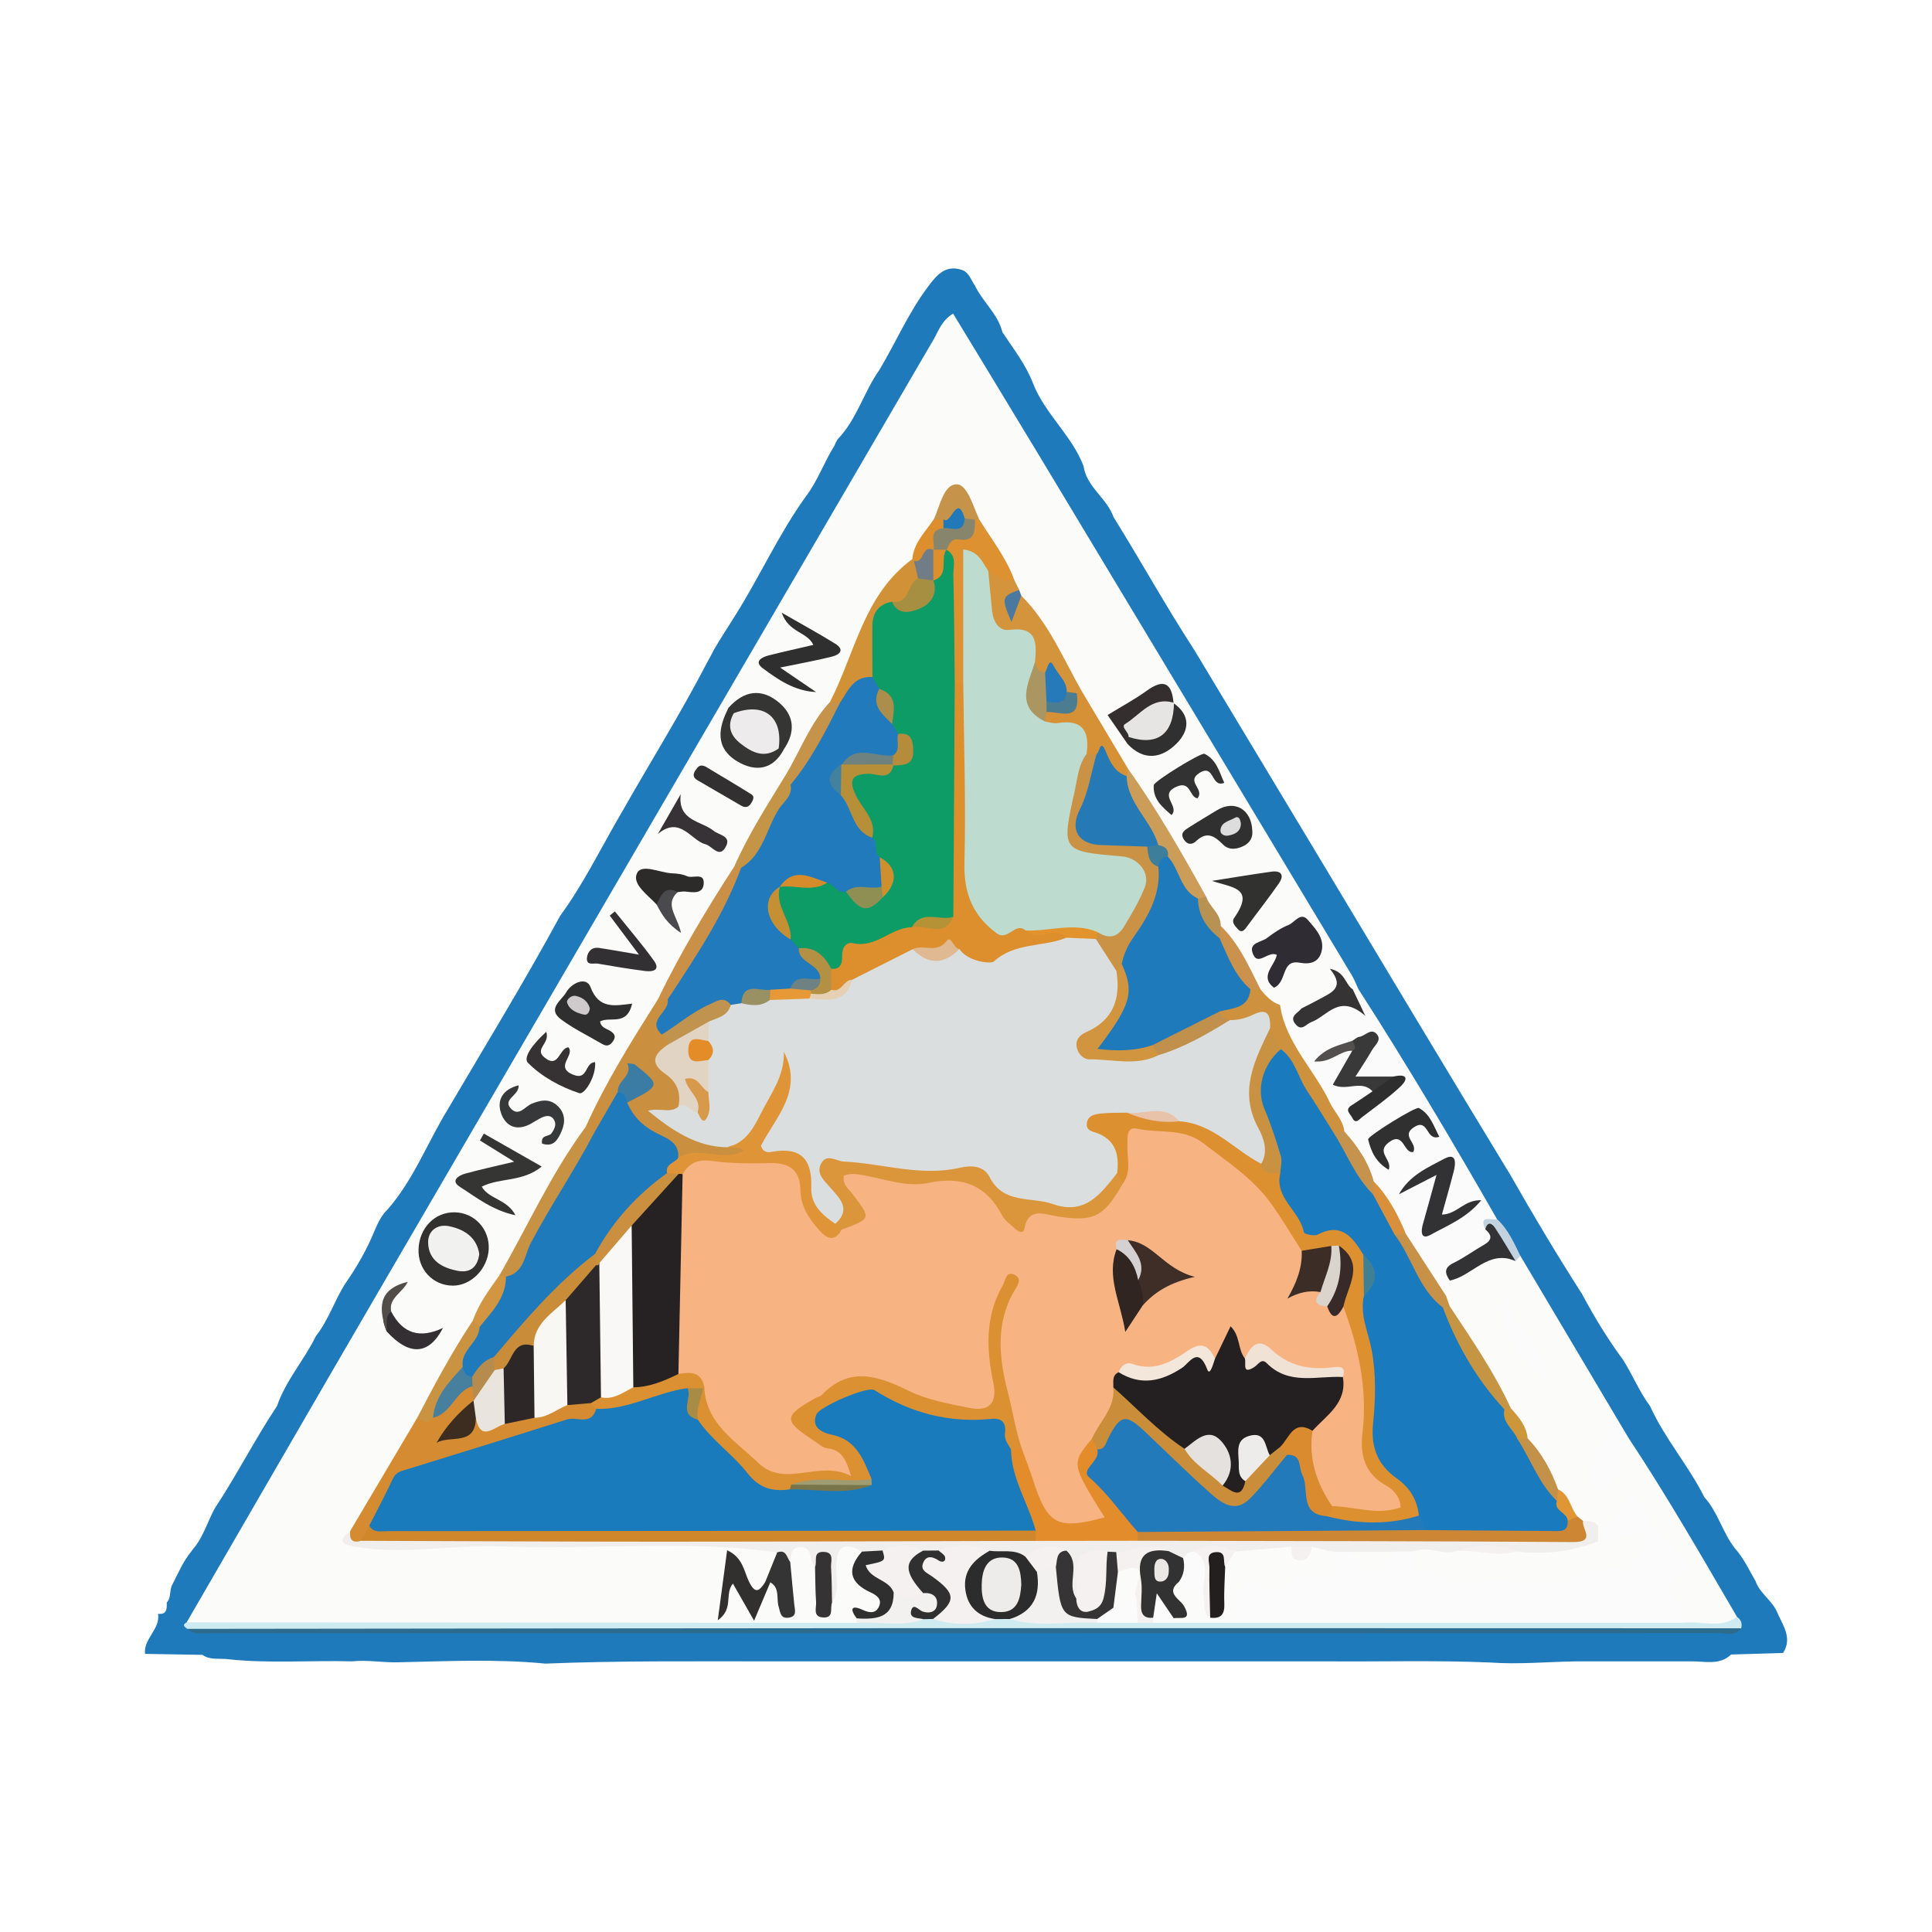 <?xml version="1.0" encoding="utf-8"?>
<!-- Generator: Adobe Illustrator 17.0.0, SVG Export Plug-In . SVG Version: 6.00 Build 0)  -->
<!DOCTYPE svg PUBLIC "-//W3C//DTD SVG 1.1//EN" "http://www.w3.org/Graphics/SVG/1.1/DTD/svg11.dtd">
<svg version="1.1" id="Layer_1" xmlns="http://www.w3.org/2000/svg" xmlns:xlink="http://www.w3.org/1999/xlink" x="0px" y="0px"
	 width="200px" height="200px" viewBox="0 0 200 200" enable-background="new 0 0 200 200" xml:space="preserve">

<path fill="#5D6568" d="M-152.001,90.006c0.268-0.543,0.584-0.644,0.97-0.106C-151.354,89.935-151.677,89.97-152.001,90.006z"/>
<g>
	<path fill="#1F7ABC" d="M15.012,171.208c-0.17-1.585,1.593-2.539,1.352-4.147c0.936,0.1,0.909-0.54,0.898-1.168
		c0.5-0.537,0.241-1.316,0.6-1.9c0.599-1.163,1.102-2.381,1.951-3.4c0.13-0.205,0.283-0.391,0.446-0.568
		c0.858-1.185,1.279-2.592,1.965-3.864c2.286-3.459,4.165-7.167,6.457-10.622c0.909-2.65,2.812-4.744,4.019-7.227
		c1.303-1.647,1.923-3.679,3.041-5.431c1.193-1.717,2.236-3.518,3.025-5.46c0.345-0.812,0.716-1.609,1.368-2.232
		c2.692-3.082,4.12-6.925,6.227-10.36c3.915-6.658,7.948-13.247,11.635-20.038c2.448-3.345,4.245-7.078,6.332-10.638
		c2.954-5.203,6.129-10.281,8.886-15.596c0.238-0.432,0.478-0.863,0.697-1.306c0.67-1.169,1.431-2.283,2.133-3.433
		c2.588-4.075,4.554-8.519,7.391-12.444c1.228-1.608,1.873-3.546,2.949-5.242c0.083-0.23,0.193-0.444,0.32-0.652
		c1.999-2.054,2.703-4.891,4.324-7.175c1.707-2.865,3.03-5.95,5.044-8.636c0.941-1.254,1.89-2.383,3.698-1.653
		c0.601,0.358,0.785,1.026,1.157,1.554c0.803,1.687,2.379,2.922,2.839,4.812c1.14,1.722,2.43,3.356,3.177,5.313
		c1.236,3.154,4.009,5.37,5.221,8.538c0.312,2.183,2.415,3.318,3.104,5.281c2.835,4.562,5.433,9.266,8.364,13.77
		c4.255,7.075,8.515,14.146,12.768,21.222c6.652,11.066,13.274,22.151,19.987,33.181c2.358,4.15,4.808,8.246,7.383,12.267
		c1.268,2.369,2.655,4.665,4.258,6.826c0.983,1.562,1.678,3.292,2.787,4.781c1.517,3.357,3.982,6.15,5.622,9.433
		c1.417,1.544,1.874,3.659,3.158,5.283c0.903,1.012,1.466,2.236,2.135,3.395c0.456,1.286,1.736,2.018,2.246,3.233
		c0.558,1.327,1.608,2.635,0.613,4.207c-1.795,0.055-3.59,0.109-5.384,0.164c-1.231,1.162-2.741,0.679-4.165,0.707
		c-0.324,0.001-0.648,0-0.973-0.001c-3.601-0.007-7.201-0.003-10.802,0c-3.007,0.041-6.009,0.336-9.019,0.119
		c-5.619-0.239-11.239-0.074-16.859-0.118c-5.661-0.005-11.321-0.003-16.982,0c-13.723-0.004-27.445-0.002-41.167,0
		c-7.595,0.007-15.192-0.074-22.786,0.233c-5.092-0.5-10.197-0.245-15.291-0.135c-1.587,0.034-3.151-0.267-4.728-0.098
		c-4.356-0.119-8.723,0.253-13.073-0.249c-0.819-0.051-1.673,0.095-2.41-0.425C18.971,171.275,16.991,171.241,15.012,171.208z"/>
	<path fill="#FBFBF9" d="M19.325,167.941c6.53-11.264,13.039-22.539,19.593-33.79c19.228-33.01,38.471-66.011,57.725-99.005
		c0.519-0.89,0.831-1.959,2.022-2.682c3.014,4.97,6.029,9.912,9.015,14.871c10.761,17.871,21.513,35.748,32.261,53.627
		c0.269,0.447,0.452,0.946,0.675,1.42c-0.173,0.181-0.384,0.284-0.633,0.31c-0.625-0.174-1.134-0.507-1.748,0.31
		c-0.83,1.105-2.047,1.821-3.517,1.922c-0.754-0.122-1.519-0.158-2.27-0.308c-1.024-0.335-1.914-0.857-2.483-1.814
		c-1.235-2.255-2.495-4.496-4.043-6.561c-0.474-1.144-1.194-2.151-1.817-3.213c-2.541-4.416-5.2-8.761-7.85-13.111
		c-1.585-2.651-3.356-5.19-4.782-7.937c-1.866-3.388-3.879-6.685-6.11-9.846c-0.151-0.194-0.276-0.405-0.388-0.623
		c-0.182-0.449-0.445-0.863-0.587-1.33c-1.022-2.155-2.642-3.961-3.601-6.153c-0.563-0.973-1.182-1.916-1.741-3.105
		c-0.702,1.082-1.211,2.162-1.776,3.207c-0.884,1.337-1.833,2.634-2.482,4.114c-0.964,1.55-1.766,3.225-3.617,4.003
		c-0.557,0.234-1.049,0.816-1.041,1.437c0.048,3.562-2.212,6.184-3.624,9.151c-1.851,2.384-2.789,5.315-4.607,7.72
		c-1.661,3.223-3.712,6.226-5.332,9.472c-2.582,4.59-5.478,9-7.855,13.708c-2.576,4.376-5.121,8.771-7.567,13.222
		c-2.689,3.972-4.835,8.258-7.087,12.476c-0.539,1.009-1.195,1.913-1.773,2.878c-0.945,1.567-1.967,3.087-2.819,4.711
		c-1.886,3.386-3.815,6.747-5.653,10.159c-2.047,3.945-4.864,7.464-6.436,11.658c1.929,1.223,4.169,0.973,6.14,0.766
		c5.197-0.546,10.382-0.199,15.568-0.284c5.725-0.094,11.453-0.025,17.18-0.019c1.418,0.001,2.84-0.019,3.978,1.047
		c0.832,1.34,0.288,2.398-0.693,3.362c-1.437,1.763-1.44,1.762-3.437-0.757c-0.183-0.051-0.315,0.015-0.432,0.17
		c-0.317,0.422-0.472,0.898-0.503,1.42c0.089-0.409,0.136-0.862,0.729-0.813c0.362,0.03,0.716,0.186,0.894,0.474
		c1.507,2.437,2.152,0.506,2.968-0.57c0.953,0.068,1.13,0.844,1.403,1.535c-0.146-1.357-0.333-2.712-0.053-4.079
		c1.53-2.249,2.464-2.124,3.786,0.496c0.381,1.007,0.33,2.067,0.353,3.12c0.003,0.137,0.006,0.238,0.028,0.259
		c0.137,0.127,0.243,0.069,0.307-0.196c0.29-0.965,0.144-1.935,0.234-2.886c0.212-2.24,0.889-2.642,3.318-2.019
		c0.488,0.508,0.556,1.139,0.231,1.7c-0.669,1.155-0.015,1.696,0.807,2.373c2.203,1.814,2.071,2.489-0.593,3.778
		c-0.397,0.192-0.713,0.513-1.128,0.693c-0.299,0.079-0.593,0.118-0.901,0.124c-21.748,0.027-43.487,0.008-65.226,0.002
		C21.309,168.538,20.201,168.783,19.325,167.941z"/>
	<path fill="#FBFBF9" d="M157.394,130.016c3.334,5.615,6.669,11.23,10.003,16.844c0.133,2.137-1.999,3.612-1.843,6.052
		c1.808-0.966,0.847-3.722,3.069-3.995c3.983,5.998,7.556,12.244,11.187,18.455c0.089,1.229-0.85,1.108-1.586,1.151
		c-1.038,0.06-2.081,0.049-3.115-0.014c-2.389-1.669-2.966-3.435-1.785-6.021c0.346-0.758,0.106-1.192-0.366-1.588
		c-1.357-1.139-2.539-2.387-3.258-4.05c-0.375-0.868-0.96-0.951-1.54-0.102c-0.609,0.892-1.308,1.659-2.508,1.676
		c-0.638-0.055-1.236-0.254-1.822-0.501c-0.34-0.164-0.644-0.382-0.924-0.634c-0.915-0.813-1.309-2.012-2.143-2.888
		c-1.014-1.758-1.891-3.596-3.109-5.234c-0.446-1.131-1.117-2.131-1.817-3.115c-1.896-3.582-4.298-6.862-6.233-10.422
		c-0.255-0.453-0.412-0.934-0.417-1.458c0.058-0.643,0.237-1.245,0.615-1.778c2.005-1.422,3.758-3.476,6.656-2.712
		C156.781,129.755,157.115,129.81,157.394,130.016z"/>
	<path fill="#FCFBFB" d="M150.082,132.56c-0.011,0.56,0.026,1.131-0.382,1.595c-1.798-0.371-2.148-2.039-2.961-3.296
		c-0.601-0.929-1.053-1.954-1.802-2.786c-1.028-1.821-1.939-3.712-3.19-5.405c-0.855-1.944-2.129-3.637-3.264-5.415
		c-1.742-3.481-4.097-6.608-5.797-10.113c-0.504-1.039-1.102-2.009-0.176-3.101c0.759-0.007,1.547-0.191,2.216,0.358
		c0.079,0.505,0.372,0.921,0.856,0.59c1.423-0.97,3.212-1.299,4.449-2.576c0.194-0.009,0.389-0.019,0.583-0.028
		c5.019,7.793,9.738,15.768,14.349,23.807c-0.172,0.406-0.211,0.832-0.186,1.271c0.116,1.336-0.694,2.052-1.72,2.668
		C151.953,130.793,150.702,131.296,150.082,132.56z"/>
	<path fill="#CFEBF2" d="M174.412,167.988c1.799-0.211,3.717,0.633,5.398-0.615c0.423,0.293,0.564,0.69,0.438,1.186
		c-0.829,0.453-1.729,0.242-2.594,0.242c-51.883,0.011-103.766,0.011-155.649,0.003c-0.872,0-1.764,0.158-2.615-0.183
		c-0.283-0.201-0.584-0.401-0.064-0.679c23.122,0.019,46.245,0.039,69.367,0.059c2.082-1.123,4.43-0.56,6.613-1.046
		c0.44-0.116,0.884-0.126,1.33-0.06c2.125,0.295,4.251,0.549,6.376-0.031c0.602-0.097,1.2-0.094,1.795,0.052
		c2.885,0.235,5.774,0.327,8.667,0.319c1.374,0.101,2.746-0.188,4.121-0.036c0.613,0.042,1.227,0.035,1.842,0.026
		c0.783-0.065,1.564,0.022,2.348,0.008c2.117-0.114,4.233,0.07,6.35-0.024c1.049-0.143,2.094-0.262,3.158-0.261
		c12.96,0.013,25.919,0.002,38.879,0.014C171.658,166.963,173.199,166.813,174.412,167.988z"/>
	<path fill="#2D6B8E" d="M19.389,168.621c23.86-0.024,47.719-0.061,71.579-0.069c29.76-0.01,59.519,0.004,89.279,0.008
		c-0.661,0.908-1.624,0.492-2.445,0.492c-51.963,0.019-103.926,0.018-155.889,0.007C21.058,169.058,20.136,169.304,19.389,168.621z"
		/>
	<path fill="#FCFBFB" d="M168.623,148.917c-0.649,0.94-1.23,1.878-1.107,3.12c0.173,1.742-1.21,2.207-2.365,2.002
		c-1.321-0.234-0.793-1.529-0.512-2.392c0.58-1.779,1.582-3.339,2.757-4.788C167.806,147.546,168.214,148.232,168.623,148.917z"/>
	<path fill="#C2D3DF" d="M153.753,127.262c-0.708-1.615,0.674-0.865,1.211-1.071c1.151,1.058,1.763,2.458,2.429,3.825
		c-0.17,0.174-0.339,0.348-0.509,0.522C155.065,130.187,155.431,127.748,153.753,127.262z"/>
	<path fill="#F1EFEE" d="M163.882,157.445c0.582-0.012,1.162-0.022,1.558,0.522c0.392,0.479,0.529,1.013,0.345,1.615
		c-2.619,2.681-5.87,2.057-9.068,1.739c-1.987-0.773-3.986-0.557-5.988-0.065c-1.503,0.34-3.02-0.018-4.529,0.102
		c-0.702,0.095-1.404,0.195-2.113,0.083c-1.294-0.063-2.587-0.058-3.88,0.007c-0.712,0.152-1.417,0.046-2.12-0.061
		c-0.829-0.017-1.613-0.264-2.404-0.47c-0.654-0.064-1.31-0.039-1.965-0.042c-1.92,0.27-3.845,0.463-5.788,0.413
		c-1.317-0.309-2.63-0.743-3.976-0.114c-0.464,0.186-0.938,0.333-1.433,0.41c-0.638,0.074-1.232-0.084-1.803-0.351
		c-1.759-0.884-3.478,0.163-5.219,0.116c-0.36,0.027-0.72,0.035-1.079,0.056c-1.274,0.081-2.074,0.613-2.135,2.024
		c-0.033,0.757-0.137,1.552-0.854,2.059c-2.109-0.734-0.864-2.721-1.501-4.001c-1.382-1.255-2.669,0.265-4.014,0.145
		c-1.159-0.272-2.354-0.206-3.522-0.384c-1.713-0.461-3.431-0.396-5.151-0.044c-0.548,0.112-1.097,0.11-1.646,0.023
		c-1.468-0.559-2.935-0.269-4.402,0.022c-0.746,0.075-1.439-0.016-1.964-0.627c-1.672-0.983-2.605-0.704-2.667,1.431
		c-0.038,1.288,0.397,2.649-0.432,3.854c-0.979-0.597-0.818-1.595-0.865-2.509c-0.031-0.616,0.009-1.247-0.894-1.194
		c-0.707-0.538-0.096-2.107-1.569-2.033c-1.002,0.05-0.898,0.868-0.999,1.531c-0.87,0.24-1.015-0.506-1.35-0.994
		c-9.493-1.346-19.039-0.24-28.551-0.629c-5.036-0.206-10.059,0.921-15.104,0.039c-1.447-0.253-1.895-0.56-0.55-1.624
		c0.754,0.078,1.496,0.263,2.264,0.266c22.859,0.007,45.713,0.034,68.567-0.018c3.556-0.421,7.112-0.275,10.667,0.022
		c14.032,0.013,28.066-0.001,42.099,0.01C161.349,158.775,162.848,158.837,163.882,157.445z"/>
	<path fill="#D48B32" d="M37.386,159.502c-0.925,0.279-1.231-0.139-1.137-1.009c2.307-3.894,4.613-7.788,6.92-11.682
		c0.547-0.166,1.101-0.316,1.567-0.672c1.574-0.669,2.073-3.189,4.402-2.558c0.266,0.301,0.373,0.658,0.375,1.051
		c-0.022,0.252-0.09,0.493-0.197,0.722c-0.924,0.768-1.285,2.033-2.494,2.749c1.341-0.106,1.365-1.486,2.24-1.893
		c0.854,1.088,1.88,1.217,3.049,0.539c0.97-0.22,1.9-0.621,2.908-0.667c1.244-0.113,2.245-0.927,3.436-1.202
		c1.016-0.161,2.037-0.371,3.007,0.199c0.319,0.26,0.526,0.585,0.581,0.998c-0.018,0.852-0.579,1.189-1.299,1.419
		c-4.727,1.506-9.526,2.79-14.301,4.107c-3.639,1.004-6.032,2.861-7.306,6.314C38.749,158.662,38.112,159.131,37.386,159.502z"/>
	<path fill="#CA8F3F" d="M60.631,116.653c2.074-4.629,4.766-8.908,7.463-13.186c0.285-0.295,0.618-0.323,0.982-0.179
		c1.007,1.123-0.608,2.434,0.262,3.568c0.206,0.445,0.301,0.906,0.234,1.394c-0.49,1.138-0.374,2.124,0.498,3.097
		c0.869,0.969,1.045,2.161,0.551,3.409c-0.33,0.568-0.805,0.886-1.509,0.852c2.135,1.23,4.264,2.399,6.805,2.439
		c0.709,0.087,1.622,0.211,1.647,0.98c0.031,0.969-1.017,1.081-1.747,1.209c-1.801,0.316-3.606-0.316-5.417-0.073
		c-1.399-1.032-2.718-2.169-4.155-3.165c-0.911-0.631-1.815-1.442-1.679-2.786c0.18-0.962,1.407-1.228,1.56-2.468
		c-1.065,0.194-1.313,0.977-1.625,1.693c-0.765,1.494-1.132,3.271-2.881,4.069C61.064,117.486,60.457,117.521,60.631,116.653z"/>
	<path fill="#D3943C" d="M105.004,60.062c0.166,0.334,0.332,0.668,0.498,1.003c-0.158,0.281-0.413,0.493-0.554,0.786
		c0.309,0.145,0.485-0.257,0.776-0.188c2.877,2.86,4.365,6.598,6.34,10.028c-0.155,0.214-0.357,0.365-0.604,0.456
		c-0.381,0.086-0.751,0.05-1.109-0.101c-1.049-0.508-1.384-1.945-2.722-2.089c-0.685-0.259-0.994-0.816-1.184-1.471
		c-0.212-1.058-0.587-1.849-1.728-2.382c-3.008-1.406-3.684-3.402-2.612-6.898C103.417,58.316,104.125,59.478,105.004,60.062z"/>
	<path fill="#DD9130" d="M105.004,60.062c-1.112,0.259-1.876-0.447-2.703-0.977c-1.297-0.199-1.629,0.45-1.604,1.638
		c0.051,2.362,0.06,4.727-0.009,7.089c-0.032,1.111,0.109,2.321-1.025,3.09c-0.47,0.115-0.878,0.024-1.216-0.337
		c-1.334-3.088-0.604-6.321-0.616-9.491c-0.005-1.205,0.191-2.413-0.029-3.617c-0.523-2.33,2.234-2.187,2.796-3.704
		c0.245-0.189,0.496-0.196,0.752-0.023C102.618,55.812,104.176,57.726,105.004,60.062z"/>
	<path fill="#CE913E" d="M132.511,104.038c0.572,3.939,3.528,6.659,5.143,10.064c0.483,1.017,1.385,1.825,1.509,3.021
		c-0.254,0.38-0.628,0.471-1.053,0.436c-1.857-0.748-2.699-2.393-3.55-4.031c-0.766-1.475-1.429-3.006-2.386-4.376
		c-0.425-0.761-1.086-1.387-1.325-2.255c-0.993-1.838-2.678,0.026-3.874-0.719c-0.675-0.264-1.098-0.694-0.962-1.484
		c0.859-1.195,2.269-1.663,3.368-2.545c0.409-0.105,0.779-0.039,1.095,0.254C131.037,103.096,131.631,103.745,132.511,104.038z"/>
	<path fill="#D19137" d="M85.92,72.666c2.603-5.066,3.494-11.118,8.522-14.787c0.115,0.068,0.23,0.135,0.347,0.202
		c0.559,0.668,0.71,1.432,0.537,2.274c-0.437,1.36-1.212,2.387-2.691,2.712c-1.21,0.725-1.401,1.905-1.454,3.169
		c-0.055,1.298,0.129,2.634-0.527,3.855c-1.167,1.067-2.237,2.254-3.67,2.998C86.552,73.142,86.173,73.061,85.92,72.666z"/>
	<path fill="#2F2D33" d="M131.881,102.249c-1.553-1.194,0.11-2.287,0.291-3.408c-0.942-0.454-2.021,1.344-2.521-0.246
		c-0.323-1.028,0.937-1.056,1.503-1.489c0.695-0.53,1.443-1.04,2.247-1.362c0.634-0.254,1.238-1.396,1.998-0.504
		c0.769,0.902,1.748,1.887,1.409,3.244c-0.278,1.11-1.129,1.383-2.272,1.176C132.583,99.306,133.278,101.655,131.881,102.249z"/>
	<path fill="#333030" d="M47.089,125.499c2.048,0.045,3.616,1.762,3.502,3.834c-0.112,2.02-1.83,3.76-3.709,3.756
		c-2.057-0.005-3.629-1.67-3.556-3.767C43.404,127.101,45.024,125.454,47.089,125.499z"/>
	<path fill="#C89244" d="M60.631,116.653c0.297,0.195,0.593,0.39,0.89,0.586c0.811,0.439,0.445,1.044,0.148,1.543
		c-2.575,4.333-5.244,8.609-7.446,13.156c-0.408,0.843-0.979,1.823-2.176,0.804c-0.162-0.21-0.282-0.443-0.366-0.694
		C54.643,126.902,57.072,121.449,60.631,116.653z"/>
	<path fill="#353534" d="M53.226,120.26c-1.399-0.868-2.47-1.533-3.542-2.197c0.133-0.239,0.267-0.478,0.4-0.717
		c1.92,1.093,3.839,2.187,5.993,3.413c-1.983,1.631-4.288,1.122-6.208,2.079c0.74,1.312,2.615,1.278,3.496,2.967
		c-2.421-0.521-4.054-1.86-5.76-2.945c-1.012-0.644-0.123-1.182,0.568-1.372C49.732,121.06,51.314,120.718,53.226,120.26z"/>
	<path fill="#302F2F" d="M65.436,103.896c-0.534,2.38-2.29,1.279-3.32,1.846c0.098,0.67,0.703,0.735,1.111,1.014
		c0.417,0.286,0.561,0.572,0.213,1.057c-0.322,0.449-0.645,0.527-1.089,0.266c-1.436-0.841-2.955-1.57-4.281-2.559
		c-1.471-1.097,0.069-1.961,0.538-2.785c0.581-1.023,2.105-1.66,2.518-0.559C61.991,104.487,63.615,104.118,65.436,103.896z"/>
	<path fill="#2F2F30" d="M84.197,66.761c-0.642-1.376-2.544-1.237-3.275-3.334c2.173,1.251,3.876,2.177,5.521,3.197
		c1.071,0.665,0.442,1.16-0.335,1.354c-1.606,0.401-3.239,0.691-5.348,1.128c1.492,1.017,2.607,1.777,3.721,2.536
		c-2.229-0.108-3.923-1.271-5.527-2.472c-0.941-0.705-0.075-1.148,0.643-1.328C81.099,67.465,82.611,67.131,84.197,66.761z"/>
	<path fill="#CB9047" d="M69.113,103.467c-0.34,0-0.679,0-1.019,0c2.31-4.782,5.04-9.322,7.923-13.775
		c0.269-0.177,0.513-0.147,0.732,0.088c0.858,1.505-0.092,2.721-0.695,3.95c-1.474,3.003-3.545,5.67-4.948,8.723
		C70.769,103.186,70.295,104.162,69.113,103.467z"/>
	<path fill="#CC9D59" d="M116.792,79.613c3.011,4.217,5.566,8.712,8.078,13.234c-0.161,0.231-0.377,0.384-0.649,0.458
		c-2.618-0.085-2.927-2.384-3.896-4.053c-0.129-0.654-0.621-1.082-1.006-1.579c-1.456-2.316-3.331-4.46-3.07-7.481
		C116.366,79.94,116.548,79.747,116.792,79.613z"/>
	<path fill="#D69036" d="M116.792,79.613c-0.053,0.244-0.107,0.488-0.16,0.731c-1.796,0.611-2.091-1.7-3.524-1.799
		c-0.363-0.089-0.684-0.248-0.927-0.539c-0.384-2.292-2.65-2.058-4.04-3.003c-0.208-0.354-0.231-0.723-0.092-1.106
		c0.9-1.091,2.707-0.726,3.415-2.128c0.2-0.027,0.4-0.053,0.6-0.08C113.639,74.331,115.215,76.972,116.792,79.613z"/>
	<path fill="#313130" d="M125.462,91.187c2.049-0.32,4.095-0.664,6.149-0.951c0.997-0.139,1.384,0.333,0.787,1.196
		c-1.047,1.515-2.192,2.961-3.283,4.446c-0.27,0.368-0.54,0.782-0.981,0.293c-0.263-0.293-0.685-0.7-0.376-1.142
		C129.979,91.854,127.516,91.902,125.462,91.187z"/>
	<path fill="#313030" d="M129.637,85.997c0.068,0.682-0.225,1.206-0.797,1.523c-0.734,0.406-1.614,0.525-2.208-0.072
		c-0.901-0.904-1.682-1.438-2.805-0.38c-0.451,0.425-0.948,0.378-1.293-0.194c-0.394-0.652,0.118-0.949,0.545-1.222
		c0.953-0.61,1.929-1.184,2.895-1.774C127.802,82.762,129.556,83.775,129.637,85.997z"/>
	<path fill="#363233" d="M56.549,106.814c0.417,1.259-1.308,1.754-0.163,2.673c1.48,1.188,1.492-1.014,2.458-1.069
		c0.703,0.833-1.459,2.018,0.452,2.821c1.611,0.677,1.209-1.253,2.309-1.289c0.126,1.464-1.1,3.388-1.624,3.217
		c-1.94-0.633-3.909-1.708-5.329-3.147C54.066,109.426,55.395,107.852,56.549,106.814z"/>
	<path fill="#323233" d="M123.964,82.641c-0.862-0.108-0.664-1.881-2.193-1.193c-1.882,0.846,0.393,2.005-0.493,2.926
		c-0.974-0.834-1.941-1.648-1.843-3.096c0.027-0.398,4.915-3.416,5.264-3.242c1.246,0.62,1.515,1.866,2.038,3.001
		c-1.388,0.555-0.996-2.006-2.553-1.034C122.712,80.921,124.747,81.664,123.964,82.641z"/>
	<path fill="#302F30" d="M89.231,160.621c0.709-0.038,1.417-0.076,2.126-0.114c0.392-0.08,0.876,0.232,0.766,0.419
		c-1.042,1.775,0.824,2.923,0.892,4.444c-0.44,2.715-2.326,2.552-4.319,2.176c-0.779-1.029-0.55-1.431,0.646-0.876
		c0.802,0.372,1.399,0.313,1.692-0.462c0.258-0.684-0.314-1.09-0.893-1.354C87.938,163.848,87.618,162.443,89.231,160.621z"/>
	<path fill="#373839" d="M56.115,118.385c-0.153-0.964,0.704-0.668,0.985-1.076c0.334-0.486,0.536-0.95,0.232-1.417
		c-0.352-0.541-0.909-0.386-1.403-0.129c-0.309,0.161-0.603,0.35-0.904,0.525c-1.47,0.854-2.681,0.361-3.163-1.079
		c-0.446-1.332,0.179-2.442,1.821-2.859c0.104,1.085-1.801,1.45-0.722,2.479c0.777,0.741,1.402-0.284,2.06-0.561
		c0.959-0.403,1.87-0.559,2.677,0.191c0.793,0.737,0.861,1.663,0.437,2.644C57.742,118.01,57.291,118.782,56.115,118.385z"/>
	<path fill="#31302F" d="M79.742,163.802c-0.499,1.181-0.998,2.362-1.678,3.972c-0.854-1.497-1.493-2.617-2.193-3.844
		c-0.913,1.116,0.134,2.598-1.567,3.796c0.352-2.632,0.643-4.815,0.968-7.244c1.647,0.752,1.745,2.196,2.266,3.255
		c0.665,1.352,1.088,0.941,1.67,0.05C79.393,163.56,79.571,163.576,79.742,163.802z"/>
	<path fill="#323033" d="M66.143,98.822c-1.226-1.638-2.125-2.84-3.024-4.041c0.177-0.144,0.355-0.288,0.532-0.432
		c1.351,1.687,2.762,3.33,4.028,5.078c0.744,1.028-0.137,1.185-0.886,1.092c-1.641-0.204-3.274-0.485-4.905-0.764
		c-0.432-0.074-1.203,0.242-1.128-0.594c0.057-0.629,0.488-1.145,1.252-1.032C63.215,98.308,64.411,98.529,66.143,98.822z"/>
	<path fill="#373235" d="M68.097,86.339c0.79-1.376,1.58-2.751,2.371-4.127c-0.341,2.804,2.149,2.758,3.415,3.797
		c0.53,0.435,1.804,0.518,1.289,1.568c-0.682,1.39-1.428,0.004-2.139-0.178C71.528,87.015,70.415,84.39,68.097,86.339z"/>
	<path fill="#2C2B2A" d="M67.977,93.64c-0.912-0.992-2.583-2.12-2.03-3.251c0.496-1.013,2.367-0.035,3.632,0.017
		c0.517,0.021,1.074,0.081,1.532,0.296c0.593,0.279,1.859-0.459,1.732,0.831c-0.101,1.033-1.117,0.845-1.907,0.76
		c-0.253-0.027-0.516,0.034-0.775,0.055C69.28,92.519,68.851,93.455,67.977,93.64z"/>
	<path fill="#363334" d="M140.033,102.411c0.322,0.679,0.644,1.359,1.306,2.756c-2.708-2.39-3.926,0.049-5.621,0.651
		c-0.503,0.179-0.945,0.97-1.574,0.244c-0.756-0.872,0.216-1.17,0.583-1.667c0.62-0.32,1.248-0.626,1.857-0.964
		c1.191-0.661,2.719-1.164,1.086-3.137C139.265,100.597,139.234,101.896,140.033,102.411z"/>
	<path fill="#C49447" d="M76.722,89.834c-0.235-0.047-0.471-0.095-0.706-0.142c1.465-3.338,3.443-6.389,5.332-9.489
		c0.776-0.06,0.887,0.508,1.011,1.066c-0.545,2.795-2.145,5.113-3.484,7.54C78.463,89.553,77.782,90.217,76.722,89.834z"/>
	<path fill="#CA9342" d="M44.825,146.765c-0.531,0.789-1.097,0.287-1.656,0.046c1.793-3.447,3.624-6.871,5.782-10.109
		c0.424,0.07,0.714,0.313,0.903,0.691c0.355,1.716-0.993,2.844-1.471,4.274C47.546,143.609,45.912,144.996,44.825,146.765z"/>
	<path fill="#F3F1F0" d="M88.695,167.546c1.964,0.086,3.819,0.018,3.821-2.686c0.987-0.604,2.137-0.113,3.159-0.477
		c0.957,0.036,1.663,0.431,1.779,1.451c0.153,1.349-1.316,1.096-1.843,1.785c-2.266,0.859-4.616,0.199-6.919,0.382
		C88.694,167.849,88.695,167.698,88.695,167.546z"/>
	<path fill="#353533" d="M75.441,73.242c1.571-1.746,3.377-2.035,5.186-0.526c1.62,1.351,1.73,3.061,0.535,4.821
		c-0.235,0.138-0.451,0.106-0.652-0.071c-0.67-2.4-2.259-3.492-4.737-3.324C75.421,73.931,75.159,73.685,75.441,73.242z"/>
	<path fill="#C59349" d="M81.835,81.237c-0.162-0.344-0.325-0.689-0.487-1.033c1.511-2.52,2.519-5.345,4.572-7.536
		c0.342,0.034,0.684,0.069,1.025,0.104c0.46,0.252,0.564,0.699,0.408,1.112c-1.017,2.707-2.776,4.985-4.36,7.359
		C82.751,81.605,82.222,81.579,81.835,81.237z"/>
	<path fill="#342E2E" d="M116.735,77.028c-0.667-0.966-1.333-1.931-2.079-3.011c1.418-0.87,2.799-1.606,4.056-2.514
		c1.799-1.3,2.603-0.761,2.775,1.289c-0.088,0.082-0.176,0.164-0.262,0.25c-1.563,0.892-3.647,1.166-4.052,3.429
		C117.08,76.699,116.933,76.884,116.735,77.028z"/>
	<path fill="#353634" d="M80.606,77.485c0.185,0.017,0.371,0.035,0.556,0.052c-1.127,2.182-2.958,2.391-4.804,1.303
		c-2.356-1.389-2.037-3.494-0.916-5.599c0.173,0.196,0.347,0.393,0.52,0.589C76.614,76.187,78.347,77.171,80.606,77.485z"/>
	<path fill="#353434" d="M79.742,163.802c-0.178-0.005-0.355-0.01-0.533-0.014c0.415-1.027,0.83-2.053,1.245-3.08
		c0.956-0.356,0.989,0.541,1.35,0.994c0.137,1.456,0.267,2.913,0.416,4.368c0.06,0.589,0.327,1.28-0.596,1.393
		c-0.844,0.103-0.842-0.548-1.021-1.156C80.354,165.465,80.748,164.38,79.742,163.802z"/>
	<path fill="#313030" d="M116.735,77.028c0.033-0.246,0.066-0.492,0.098-0.738c2.23-0.297,3.714-1.586,4.699-3.537
		c0,0-0.045,0.038-0.045,0.038c1.808,1.267,1.621,2.874,0.311,4.183C120.279,78.493,118.44,78.823,116.735,77.028z"/>
	<path fill="#353334" d="M84.373,162.203c0.256-0.544-0.287-1.587,0.886-1.552c1.156,0.034,0.728,0.984,0.769,1.585
		c0.084,1.22,0.074,2.446,0.103,3.67c-0.234,0.556,0.239,1.584-0.903,1.533c-1.127-0.05-0.703-0.998-0.746-1.596
		C84.396,164.633,84.404,163.417,84.373,162.203z"/>
	<path fill="#323031" d="M73.034,79.355c1.468,0.883,3.115,1.855,4.738,2.866c0.374,0.233,0.192,0.59,0.003,0.902
		c-0.274,0.452-0.614,0.535-1.069,0.268c-1.501-0.88-3.004-1.756-4.512-2.625c-0.523-0.301-0.451-0.693-0.157-1.077
		C72.228,79.441,72.403,79.059,73.034,79.355z"/>
	<path fill="#332F33" d="M40.495,135.763c1.18,2.291,2.965,2.843,5.364,1.703c-1.469,2.835-3.495,2.914-5.834,0.362
		C39.785,137.05,39.183,136.188,40.495,135.763z"/>
	<path fill="#C59349" d="M101.35,53.73c-0.133,0.041-0.268,0.062-0.407,0.061c-0.288,0.212-0.603,0.345-0.966,0.342
		c-0.81-0.147-1.591,0.199-2.398,0.155c-0.374-0.054-0.687-0.217-0.925-0.513c0.653-1.366,1.011-3.61,2.358-3.638
		C100.12,50.114,100.724,52.364,101.35,53.73z"/>
	<path fill="#CA924C" d="M130.476,102.405c-0.343,0.004-0.687,0.008-1.03,0.012c-0.958,0.599-1.472-0.089-1.848-0.751
		c-0.842-1.482-1.879-2.902-1.92-4.718c0.073-0.465,0.249-0.866,0.69-1.1C128.281,97.692,129.31,100.091,130.476,102.405z"/>
	<path fill="#D29642" d="M49.643,137.368c-0.231-0.222-0.462-0.444-0.692-0.666c0.595-1.737,1.691-3.18,2.731-4.656
		c0.23,0.037,0.46,0.073,0.691,0.11C52.749,135.014,52.018,136.41,49.643,137.368z"/>
	<path fill="#DC8F2C" d="M96.654,53.775c0.335-0.014,0.67-0.027,1.005-0.041c0.322,0.265,0.401,0.612,0.348,1.007
		c-0.354,0.796-0.684,1.606-1.14,2.356c-0.627,0.609-1.139,1.501-2.255,0.957c0,0-0.171-0.173-0.171-0.174
		C94.588,56.193,95.781,55.07,96.654,53.775z"/>
	<path fill="#B79253" d="M126.368,95.847c-0.038,0.427-0.077,0.854-0.115,1.281c-2.188-0.278-2.871-1.527-2.245-4.108
		c0.287-0.058,0.574-0.116,0.861-0.174C125.229,93.917,126.401,94.581,126.368,95.847z"/>
	<path fill="#4A494D" d="M67.977,93.64c0.435-0.925,0.785-1.995,2.183-1.293c-1.43,1.266-0.02,2.515,0.336,4.225
		C69.059,95.638,68.499,94.656,67.977,93.64z"/>
	<path fill="#534D49" d="M40.495,135.763c-0.721,0.56-0.352,1.368-0.471,2.065c-1.072-2.93-0.466-4.475,2.19-5.137
		C41.678,133.831,40.208,134.354,40.495,135.763z"/>
	<path fill="#4B789F" d="M105.723,61.662c-0.316,0.848-0.632,1.697-1.015,2.723c-1.075-2.489-1.026-2.658,0.793-3.32
		C105.575,61.264,105.649,61.463,105.723,61.662z"/>
	<path fill="#FCFBFB" d="M144.25,160.624c0.706-0.003,1.412-0.006,2.117-0.009c2.6,1.504,5.342,2.439,8.398,2.008
		c0.969-0.137,1.934-0.204,2.887-0.001c2.053,0.437,4.013,0.385,5.841-0.81c0.699-0.457,1.502-0.394,2.305-0.323
		c1.06,0.094,2.053-0.044,2.771-1.052c-1.036-0.704-2.482,0.63-3.149-0.884c0.006-0.529,0.013-1.058,0.019-1.587
		c1.21-0.114,1.735-0.998,2.28-1.927c0.276-0.47,0.092-1.406,0.966-1.33c0.824,0.072,1.618,0.633,1.756,1.386
		c0.388,2.107,1.854,3.196,3.416,4.369c1.11,0.833,2.023,2.018-0.172,2.845c-1.156,0.435-0.851,1.207-0.248,1.822
		c0.808,0.824,1.064,1.763,0.974,2.857c-15.52,0.003-31.039,0.006-46.559,0.009c-1.259-4.045-0.46-5.169,3.623-4.962
		c1.116,0.057,2.024-0.582,3.071-0.679c0.977-0.09,1.922,0.201,2.979,0.316c-0.051-0.712-0.329-1.495,0.379-2.05
		c0.711,0.012,1.421,0.023,2.132,0.035C141.449,161.596,142.854,161.639,144.25,160.624z"/>
	<path fill="#CD8633" d="M163.882,157.445c-0.168,0.802,1.382,2.205-1.031,2.188c-15.024-0.104-30.05-0.101-45.075-0.134
		c-0.307-0.524-0.256-0.986,0.233-1.376c1.263-0.822,2.696-0.647,4.09-0.683c8.338-0.217,16.667,0.439,25.002,0.255
		c3.845-0.442,7.709-0.086,11.563-0.227c0.96-0.035,1.934,0.05,2.866-0.279c0.559-0.325,1.158-0.314,1.768-0.205
		C163.492,157.137,163.687,157.291,163.882,157.445z"/>
	<path fill="#FCFBFB" d="M160.293,142.879c-3.051-1.543-4.121-4.371-5.205-7.187c-0.161-0.417-0.303-0.895,0.142-1.184
		c0.321-0.208,0.721-0.022,0.872,0.32C157.307,137.557,160.219,139.357,160.293,142.879z"/>
	<path fill="#C69544" d="M150.063,135.204c2.268,3.437,4.619,6.825,6.343,10.589c-0.189,0.214-0.425,0.347-0.705,0.4
		c-2.753-0.981-6.899-8.103-6.366-10.932C149.561,135.032,149.804,135.014,150.063,135.204z"/>
	<path fill="#323133" d="M153.753,127.262c0.213-0.81,0.652-0.689,1.004-0.162c0.748,1.12,1.423,2.289,2.127,3.438
		c-2.836-1.236-4.469,1.573-6.803,2.023c-0.516-0.749-0.625-1.329,0.397-1.826c1.092-0.532,2.08-1.273,3.142-1.873
		C154.499,128.364,154.459,127.857,153.753,127.262z"/>
	<path fill="#C79148" d="M150.063,135.204c-0.235,0.047-0.469,0.094-0.704,0.141c-0.083,0.028-0.179,0.099-0.249,0.079
		c-2.1-0.616-5.097-5.527-4.773-7.81c0.416-0.184,0.81-0.104,1.192,0.104c1.39,2.146,2.78,4.292,4.171,6.438
		C149.821,134.505,149.942,134.855,150.063,135.204z"/>
	<path fill="#C49149" d="M158.141,148.898c1.465,1.516,2.447,3.319,3.151,5.288c0.217,0.403,0.23,0.803-0.015,1.199
		c-0.233,0.123-0.573,0.315-0.729,0.162c-1.904-1.853-3.572-3.848-3.615-6.709C157.347,148.621,157.749,148.66,158.141,148.898z"/>
	<path fill="#CC973B" d="M158.141,148.898c-0.354,0.021-0.708,0.041-1.061,0.062c-1.564-0.529-2.173-1.478-1.345-3.059
		c0.224-0.036,0.448-0.072,0.672-0.109C157.227,146.693,158.017,147.609,158.141,148.898z"/>
	<path fill="#E09635" d="M161.157,155.367c0.044-0.394,0.089-0.788,0.134-1.181c1.22,0.538,1.251,1.927,2.006,2.797
		c-0.337,0.146-0.674,0.293-1.011,0.439C161.321,157.06,160.587,156.572,161.157,155.367z"/>
	<path fill="#323134" d="M148.709,121.625c-1.548,0.798-2.72,1.402-3.892,2.006c1.077-1.951,2.976-2.768,4.711-3.686
		c1.257-0.665,1.172,0.484,0.968,1.287c-0.376,1.481-0.805,2.949-1.233,4.499c1.569-0.02,2.292-1.552,4.078-1.481
		c-1.559,1.876-3.517,2.612-5.247,3.575c-1.012,0.563-1.017-0.336-0.797-1.103C147.747,125.156,148.169,123.581,148.709,121.625z"/>
	<path fill="#313030" d="M148.998,117.673c-1.398,0.507-1.085-1.953-2.596-1.002c-1.445,0.91,0.376,1.642-0.095,2.574
		c-0.997,0.251-0.944-2.175-2.519-1.002c-1.415,1.053,0.374,1.792-0.026,2.855c-1.349-0.783-1.839-1.922-2.135-3.15
		c-0.076-0.315,4.921-3.428,5.261-3.245C148.072,115.342,148.397,116.557,148.998,117.673z"/>
	<path fill="#3A393A" d="M142.083,112.975c-1.145-1.255-2.702,0.043-4.113-0.693c0.682-1.189,1.348-2.349,2.013-3.508
		c-0.088-0.354-0.307-0.713,0.042-1.049c0.226-0.135,0.442-0.36,0.681-0.389c0.629-0.077,1.246-1.017,1.854-0.239
		c0.474,0.607-0.251,1.116-0.534,1.618c-0.463,0.821-0.997,1.603-1.708,2.73c1.555,0,2.742,0,3.929,0
		C144.16,112.85,143.349,113.234,142.083,112.975z"/>
	<path fill="#2D2E2D" d="M142.083,112.975c0.722-0.51,1.443-1.021,2.165-1.531c1.435-0.326,1.614,0.218,0.641,1.116
		c-1.219,1.125-2.585,2.092-3.907,3.102c-0.286,0.218-0.665,0.758-0.994,0.05c-0.184-0.396-0.844-0.802-0.073-1.289
		C140.649,113.959,141.361,113.459,142.083,112.975z"/>
	<path fill="#C5934D" d="M138.026,117.224c0.379-0.033,0.759-0.066,1.138-0.1c1.374,1.516,2.499,3.179,3.049,5.18
		c0.226,0.391,0.294,0.793,0.092,1.216c-0.203,0.169-0.448,0.377-0.696,0.287C140.092,123.259,137.806,119.027,138.026,117.224z"/>
	<path fill="#D8903C" d="M142.12,123.622c0.031-0.439,0.061-0.879,0.092-1.318c1.518,1.552,2.497,3.434,3.318,5.413
		c-0.391,0.023-0.782,0.047-1.174,0.071C142.544,126.973,141.625,125.677,142.12,123.622z"/>
	<path fill="#524F4E" d="M140.026,107.725c0.013,0.351,0.564,0.723-0.042,1.049c-1.291-0.049-2.218,1.304-3.942,1.095
		C137.245,108.389,138.715,108.203,140.026,107.725z"/>
	<path fill="#FBFBF9" d="M137.905,160.623c0.325,3.039,0.313,3.091-2.7,2.393c-0.872-0.202-1.272,0.352-1.857,0.651
		c-0.777,0.396-1.458,0.704-2.434,0.274c-2.152-0.947-2.859-0.351-2.805,2.029c0.015,0.674-0.165,1.352-0.256,2.028
		c-2.117-0.002-4.235-0.004-6.352-0.007c-0.168-0.178-0.226-0.383-0.161-0.62c0.371-0.593,0.148-1.132-0.066-1.73
		c-0.305-0.853-0.488-1.763,0.777-2.078c1.111,0.191,2.067,0.675,2.842,1.502c0.289,0.305,0.364,0.793,0.817,0.931
		c0.644-1.203,0.02-2.575,0.564-3.771c0.269-0.788,0.778-1.34,1.576-1.608c1.934-0.169,3.868-0.337,5.803-0.506
		c0.717,0.807,1.433,0.737,2.149-0.002C136.504,160.28,137.205,160.452,137.905,160.623z"/>
	<path fill="#F4F1F0" d="M97.164,160.507c1.766-0.655,3.53-0.695,5.29,0.024c0.006,0.175,0.02,0.366-0.062,0.511
		c-1.97,3.484-1.972,3.483,0.627,6.563c-2.142,0.649-4.282,0.684-6.421-0.014c0.971-1.293,1.532-2.36-0.239-3.689
		C94.373,162.414,94.718,161.387,97.164,160.507z"/>
	<path fill="#2C2C2D" d="M103.019,167.606c-1.745-0.255-2.83-1.241-3.08-2.987c-0.29-2.019,0.914-3.193,2.515-4.088
		c1.233,0.198,2.574-0.248,3.696,0.617c0.825,0.256,1.439,0.741,1.726,1.584c0.434,3.298-0.269,4.327-3.323,4.868
		C104.042,167.602,103.531,167.604,103.019,167.606z"/>
	<path fill="#F3F1F0" d="M104.554,167.6c2.43-0.765,3.185-2.49,2.789-4.873c0.505-0.841,1.19-1.108,2.1-0.663
		c0.248,0.25,0.539,0.541,0.527,0.879c-0.09,2.51,1.281,3.788,3.564,4.33c0.17,0.228,0.185,0.466,0.045,0.713
		C110.572,167.827,107.529,168.505,104.554,167.6z"/>
	<path fill="#313031" d="M97.164,160.507c0.233,0.226,0.611,0.421,0.669,0.686c0.112,0.514-0.351,0.56-0.638,0.366
		c-0.707-0.479-1.364-0.568-1.664,0.325c-0.243,0.723,0.51,0.981,0.986,1.325c2.488,1.796,2.501,2.52,0.081,4.383
		c-0.33,0.009-0.659,0.018-0.987,0.027c-0.547-0.145-1.496-0.033-1.293-0.87c0.21-0.866,0.764-0.089,1.165,0.063
		c0.675,0.255,1.37,0.081,1.494-0.578c0.176-0.939-0.444-1.399-1.407-1.314c-1.671-0.065-2.313-1.114-2.222-2.591
		c0.078-1.269,0.721-2.135,2.217-1.808C96.098,160.517,96.631,160.512,97.164,160.507z"/>
	<path fill="#F4F1F0" d="M115.551,160.672c1.806-0.064,3.593-1.218,5.421-0.1c-2.728,1.777-2.043,4.259-1.385,6.734
		c0.039,0.262-0.027,0.494-0.196,0.697c-0.532,0-1.064-0.001-1.596-0.001c-0.626-0.601-0.817-1.355-0.776-2.187
		c0.148-1.459-0.251-2.64-1.7-3.283C114.997,161.86,115.092,161.243,115.551,160.672z"/>
	<path fill="#FCFBFB" d="M117.665,165.432c0.043,0.857,0.086,1.714,0.129,2.57c-1.405-0.005-2.81-0.01-4.215-0.015
		c-0.003-0.129-0.006-0.257-0.009-0.386c0.038-0.885,0.726-1.227,1.347-1.628C115.801,165.639,116.614,164.922,117.665,165.432z"/>
	<path fill="#FCFBFB" d="M119.39,168.004c-0.005-0.179-0.01-0.359-0.015-0.538c-0.607-0.979-0.955-2.384,0.323-2.571
		c1.37-0.2,1.923,1.227,1.803,2.626c0,0.157,0,0.314-0.001,0.471C120.798,167.995,120.094,167.999,119.39,168.004z"/>
	<path fill="#D0872B" d="M37.386,159.502c0.279-0.521,0.559-1.042,0.838-1.563c1.26-0.472,2.568-0.516,3.897-0.515
		c20.17,0.012,40.34,0.003,60.51,0.016c1.483,0.001,3.013-0.198,4.372,0.669c0.482,0.404,0.539,0.875,0.215,1.404
		c-12.913,0.03-25.825,0.081-38.738,0.082C58.116,159.596,47.751,159.535,37.386,159.502z"/>
	<path fill="#FBFBF9" d="M165.421,159.553c0.929,0.548,1.66-0.165,2.48-0.365c0.74-0.181,1.681-0.501,2.059,0.469
		c0.322,0.825-0.245,1.524-0.931,1.979c-0.428,0.284-0.961,0.602-1.438,0.589c-2.285-0.062-4.296,0.888-6.431,1.422
		c-2.698,0.676-5.53-0.706-8.518,0.202c-1.058,0.322-3.379-1.112-5.281-1.32c-0.942-0.103-0.976-1.104-0.994-1.914
		c1.411-0.654,2.827,0.372,4.239-0.01c2.114-0.544,4.228-0.171,6.342,0C159.859,160.956,162.688,160.644,165.421,159.553z"/>
	<path fill="#E28C2C" d="M107.219,159.513c-0.002-0.355-0.004-0.711-0.005-1.066c-2.155-2.411-3.558-5.073-2.822-8.45
		c0.311-0.298,0.689-0.409,1.111-0.384c1.98,0.784,1.913,2.811,2.517,4.367c0.799,2.054,2.016,2.986,4.236,2.431
		c-2.597-2.902-2.214-6.292,0.847-7.718c0.57,0.112,0.868,0.504,1.055,1.013c-1.322,2.749,0.591,4.214,2.266,5.816
		c0.849,0.812,1.333,1.857,1.357,3.069c-0.001,0.303-0.003,0.606-0.004,0.909C114.257,159.504,110.738,159.508,107.219,159.513z"/>
	<path fill="#323232" d="M121.502,167.52c-0.511-0.754-1.021-1.507-1.752-2.586c-0.153,1.035-0.264,1.783-0.374,2.531
		c-0.897,0.095-1.274-0.326-1.253-1.208c0.023-0.965,0.143-1.957-0.028-2.892c-0.451-2.459,0.701-3.117,2.877-2.794
		c0.502,0.242,1.004,0.484,1.506,0.725c0.912,1.018,0.751,1.84-0.453,2.471c-1.42,1.148,0.154,1.788,0.54,2.481
		C123.471,167.876,122.18,167.381,121.502,167.52z"/>
	<path fill="#363435" d="M115.257,166.432c-0.562,0.39-1.124,0.78-1.686,1.169c-3.782-0.193-3.782-0.193-4.272-5.402
		c-0.459-1.087-0.491-1.9,1.08-1.689c1.586,1.39-0.031,3.45,1.036,4.949c1.407,0.268,2.062-0.407,2.283-1.739
		c0.177-1.068-0.059-2.28,0.962-3.09c0.297,0.014,0.595,0.028,0.892,0.041c0.058,0.686,0.117,1.372,0.175,2.058
		C116.814,164.122,116.574,165.345,115.257,166.432z"/>
	<path fill="#F4F1F0" d="M114.659,160.63c-0.229,1.58-0.003,3.166-0.413,4.785c-0.263,1.039-0.939,1.226-1.469,1.388
		c-0.919,0.281-1.351-0.434-1.363-1.344c0.013-0.603,0.115-1.22,0.025-1.807C111.038,161.044,112.255,160.22,114.659,160.63z"/>
	<path fill="#F4F1F0" d="M95.565,160.522c-2.013,1.051-2.012,2.175,0.005,4.399c-1.034,0.79-2.046,0.477-3.053-0.06
		c-0.494-1.401-2.469-1.325-2.902-2.836c2.077-0.418,2.077-0.418,1.743-1.517C92.762,159.856,94.164,159.837,95.565,160.522z"/>
	<path fill="#FCFBFB" d="M122.025,163.768c0.554-0.75,0.66-1.581,0.453-2.471c0.245-0.456,0.651-0.643,1.143-0.689
		c1.592-0.491,1.677,0.699,1.764,1.691c0.094,1.076,0.26,2.234-0.743,3.072C123.8,164.786,122.496,164.956,122.025,163.768z"/>
	<path fill="#F4F1F0" d="M110.378,160.511c-1.085,0.1-0.908,1.006-1.08,1.689c-0.652,0.176-1.304,0.352-1.956,0.527
		c-0.398-0.527-0.795-1.053-1.193-1.58C107.447,160.191,108.792,159.553,110.378,160.511z"/>
	<path fill="#F4F1F0" d="M124.641,165.372c-0.389-1.577,1.009-3.538-1.021-4.764c1.412-0.939,2.822-0.617,4.231,0.008
		c-0.34,0.528-0.68,1.055-1.02,1.583c-1.406,0.238-0.724,1.345-0.809,2.077c-0.128,1.097,0.161,2.271-0.744,3.183
		C124.457,166.95,124.744,166.102,124.641,165.372z"/>
	<path fill="#FBFBF9" d="M144.25,160.624c-1.388,2.117-2.793,2.14-4.214,0.034C141.441,160.647,142.846,160.635,144.25,160.624z"/>
	<path fill="#F4F1F0" d="M156.948,160.605c-2.114,0.654-4.228-0.3-6.342,0C152.72,159.778,154.834,159.779,156.948,160.605z"/>
	<path fill="#F4F1F0" d="M135.803,160.109c-0.138,0.811-0.444,1.537-1.419,1.415c-0.788-0.098-0.658-0.849-0.73-1.414
		C134.371,160.11,135.087,160.11,135.803,160.109z"/>
	<path fill="#197BBC" d="M104.656,150.033c0.044,3.051,1.799,5.581,2.558,8.414c-22.364,0.021-44.728,0.044-67.093,0.052
		c-0.664,0-1.443,0.224-1.897-0.56c0.825-1.625,1.691-3.231,2.455-4.883c0.316-0.683,0.862-0.766,1.447-0.947
		c5.526-1.708,11.053-3.415,16.564-5.169c1.018-0.324,2.536,0.686,3.024-1.093c2.871-1.772,6.067-2.326,9.363-2.511
		c1.22,0.675,0.623,2.299,1.62,3.092c1.707,2.221,3.9,3.975,5.783,6.026c1.025,1.117,2.31,1.052,3.62,1.027
		c2.219-0.139,4.464,0.319,6.65-0.303c0.097-0.206,0.142-0.416,0.104-0.646c-0.371-1.463-1.166-2.463-2.621-3.066
		c-1.115-0.462-2.261-1.164-2.243-2.651c0.018-1.494,1.353-1.903,2.295-2.649c2.515-1.99,4.986-0.851,7.268,0.29
		c2.531,1.266,5.101,1.698,7.88,1.657C104.45,146.069,104.94,146.772,104.656,150.033z"/>
	<path fill="#2D292B" d="M61.177,145.247c-0.814,0.069-1.628,0.139-2.442,0.208c-1.511-1.027-1.151-2.634-1.234-4.084
		c-0.116-2.025,0.039-4.043,0.293-6.052c0.759-2.113,1.726-4.041,4.189-4.613c0.319,0.11,0.564,0.311,0.741,0.599
		c0.909,4.366,0.803,8.739,0.073,13.117C62.452,145.079,61.935,145.402,61.177,145.247z"/>
	<path fill="#F8F7F4" d="M58.557,134.595c0.059,3.619,0.118,7.238,0.178,10.859c-1.131,0.447-2.099,1.315-3.403,1.312
		c-1.584-2.151-0.886-4.568-0.808-6.912C54.834,136.67,55.81,135.397,58.557,134.595z"/>
	<path fill="#2E2728" d="M55.245,139.329c0.029,2.479,0.058,4.958,0.087,7.437c-1.025,0.213-2.05,0.427-3.075,0.641
		c-1.624-1.557-0.89-3.473-0.808-5.289c0.15-1.387,0.944-2.414,1.943-3.286C54.194,138.132,54.942,137.993,55.245,139.329z"/>
	<path fill="#E9E5DE" d="M52.131,141.654c0.042,1.917,0.083,3.835,0.125,5.753c-1.098,0.272-2.484,1.944-3-0.616
		c-0.604-0.532-0.553-1.151-0.241-1.804l0.019,0c0.333-1.414,0.656-2.833,2.054-3.648C51.5,141.23,51.874,141.252,52.131,141.654z"
		/>
	<path fill="#DB9032" d="M61.177,145.247c0.346-0.2,0.691-0.4,1.037-0.6c0.886-0.827,1.944-1.331,3.1-1.651
		c1.677-0.371,3.255-1.071,4.92-1.492c1.363-0.118,2.613-0.035,2.905,1.688c-0.037,0.295-0.171,0.536-0.401,0.724
		c-0.573,0.297-1.09,0.17-1.573-0.21c-3.216,0.42-6.11,2.264-9.45,2.141C61.535,145.647,61.356,145.447,61.177,145.247z"/>
	<path fill="#46809E" d="M44.825,146.765c0.195-2.239,1.684-3.722,3.076-5.261c0.624,0.14,1.057,0.517,1.34,1.081
		c0.081,0.371,0.064,0.708-0.325,0.912C47.1,144.019,46.73,146.353,44.825,146.765z"/>
	<path fill="#3C2D20" d="M49.016,144.986c0.08,0.597,0.16,1.194,0.241,1.798c-0.028,2.967-2.678,1.741-4.065,2.578
		C46.167,147.614,47.484,146.206,49.016,144.986z"/>
	<path fill="#B68B4E" d="M48.916,143.498c-0.013-0.319-0.026-0.638-0.039-0.957c-0.116-1.776,0.524-2.638,2.41-1.996
		c0.237,0.444,0.171,0.871-0.078,1.287c-0.725,1.051-1.45,2.102-2.174,3.154C48.995,144.489,48.956,143.993,48.916,143.498z"/>
	<path fill="#DBDEDF" d="M127.313,105.602c0.874,0.013,1.684-0.214,2.471-0.591c1.565-0.751,1.726,0.229,1.701,1.413
		c-0.28,1.626-0.288,3.275-1.158,4.812c-0.803,1.419,0.05,2.873,0.415,4.315c0.428,1.692,1.496,3.459-0.045,5.159
		c-1.208,0.373-1.988-0.439-2.837-1.04c-1.866-1.321-3.702-2.696-6.039-3.097c-1.499-1.119-3.226-0.565-4.862-0.653
		c-0.799,0.226-1.716-0.163-2.607,0.582c1.575,1.361,2.591,2.958,1.825,5.122c-1.503,3.182-3.818,4.635-7.447,3.803
		c-2.554-0.585-5.399-0.087-7.001-3.13c-0.642-1.22-2.539-0.78-3.722-0.499c-2.522,0.598-4.849,0.2-7.253-0.47
		c-1.416-0.395-2.923-0.116-4.55-0.354c0.282,2.215,3.535,3.922,0.472,5.977c-2.318-0.286-3.333-1.914-3.426-3.941
		c-0.095-2.049-0.649-2.983-2.888-2.984c-2.074-0.001-2.402-0.971-1.633-3.004c0.648-1.712,2.355-2.846,2.532-4.383
		c-0.825,1.685-2.098,3.535-3.248,5.441c-0.565,0.935-1.854,0.173-2.689,0.691c-3.191-0.044-5.648-1.668-8.242-3.783
		c1.209-0.342,2.292,0.296,3.131-0.412c0.511-1.057,1.288-0.437,1.979-0.333c0.614-0.393,0.295-1.012,0.381-1.526
		c0.045-0.872-0.134-1.748,0.042-2.617c0.116-0.863,0.133-1.728,0.033-2.596c-0.036-0.665,0.013-1.313,0.35-1.908
		c0.668-0.856,1.596-1.394,2.46-2.016c0.369-0.193,0.766-0.287,1.178-0.326c1.091-0.05,2.195-0.004,3.229-0.461
		c1.23-0.155,2.467-0.083,3.699-0.106c1.662,0.071,3.334,0.166,4.258-1.662c1.895-1.565,3.988-2.746,6.417-3.266
		c1.69,0.833,3.406,1.007,5.157,0.173c2.846,1.255,5.348-0.46,7.99-0.94c1.1-0.2,2.137-0.727,3.297-0.642
		c0.945,0.025,1.905-0.096,2.806,0.317c1.426,0.793,1.915,2.292,2.694,3.572c0.928,2.935-0.266,5.095-2.521,6.865
		c-0.406,0.319-0.985,0.589-0.844,1.207c0.18,0.792,0.923,0.734,1.51,0.705c1.733-0.087,3.503,0.36,5.195-0.336
		C122.153,107.743,124.479,106.029,127.313,105.602z"/>
	<path fill="#207ABB" d="M76.747,103.855c-0.364,0.057-0.728,0.114-1.092,0.171c-1.623,0.348-3.082,1.078-4.329,2.138
		c-0.849,0.722-1.777,0.925-2.815,0.936c-1.646-1.517,0.868-2.345,0.602-3.633c2.868-4.36,5.787-8.69,7.609-13.633
		c2.314-1.383,2.612-4.106,3.945-6.139c0.44-0.672,1.431-1.353,1.168-2.458c2.137-2.56,3.624-5.513,5.11-8.466
		c0.833-1.259,1.426-2.819,3.37-2.682c0.659-0.101,0.833,0.371,1.006,0.847c0.065,1.488,0.777,2.694,1.687,3.815
		c0.294,0.451,0.499,0.935,0.578,1.47c0.075,0.877-0.096,1.66-0.851,2.216c-1.512,0.863-3.314-0.063-4.828,0.778
		c-0.161,0.172-0.335,0.332-0.507,0.49c-0.882,0.853-0.515,1.618,0.174,2.357c1.146,1.374,1.66,3.217,3.21,4.293
		c0.621,0.758,0.998,1.629,1.224,2.575c0.091,1.018,0.24,2.045-0.401,2.963c-1.042,1.016-2.424,0.725-3.672,0.956
		c-0.981,0.115-1.839-0.213-2.641-0.734c-1.283-0.633-2.574-0.969-3.896-0.1c-0.147,0.176-0.307,0.336-0.469,0.493
		c-1.064,1.799-0.263,3.065,1.18,4.147c0.477,0.404,0.915,0.846,1.314,1.327c0.627,1.15,2.474,1.751,1.621,3.573
		c-0.922,0.769-2.269,0.468-3.179,1.268c-0.613,0.148-1.24,0.095-1.861,0.125C78.961,103.411,77.609,102.752,76.747,103.855z"/>
	<path fill="#1F7ABB" d="M51.122,140.49c-1.082,0.319-1.698,1.148-2.245,2.051c-0.623-0.066-0.869-0.486-0.975-1.037
		c-0.27-1.737,1.699-2.531,1.742-4.136c1.252-1.558,2.738-2.994,2.73-5.212c1.882-0.351,1.947-2.29,2.561-3.453
		c2.06-3.907,4.551-7.555,6.588-11.465c0.812-1.404,1.625-2.809,2.437-4.213c1.227-0.409,1.291,0.19,0.972,1.121
		c0.636,1.508,1.708,2.517,3.203,3.24c0.981,0.474,2.252,0.957,2.063,2.504c0.283,0.887-0.417,1.357-0.821,1.955
		c-2.777,2.52-5.334,5.235-7.397,8.387c-2.989,2.498-5.427,5.551-8.273,8.19C52.901,139.167,52.362,140.278,51.122,140.49z"/>
	<path fill="#DF9537" d="M69.052,121.441c-0.19-0.939,0.755-1.04,1.145-1.552c2.109-1.446,4.614,0.527,6.77-0.786
		c-0.484-0.511-1.113-0.185-1.644-0.331c1.781-0.512,2.548-1.713,3.394-3.414c1.037-2.084,2.502-3.917,2.433-6.473
		c2.075,4.064-0.893,6.79-2.375,9.725c0.254,0.758,0.785,0.69,1.147,0.625c3.02-0.541,4.17,0.795,4.061,3.732
		c-0.064,1.733,1.135,2.827,2.49,3.718c0.528-0.182,0.747,0.127,0.887,0.559c-0.551,1.995-1.744,1.653-2.935,0.707
		c-1.363-1.082-1.985-2.656-2.362-4.301c-0.374-1.631-1.377-2.425-3-2.323c-2.681,0.169-5.433-0.728-8.043,0.528
		c-0.273,0.097-0.553,0.139-0.842,0.142C69.728,121.962,69.337,121.808,69.052,121.441z"/>
	<path fill="#E1D4C2" d="M73.393,105.745c-0.023,0.672-0.047,1.345-0.07,2.017c-0.67,0.658-0.668,1.317-0.006,1.979
		c0.003,1.097,0.005,2.194,0.008,3.291c0.287,0.784-1.57-0.977-0.692,0.592c0.286,0.511,0.199,1.133-0.411,1.508
		c-0.74,0.068-1.117-1.18-2.011-0.555c0.334-1.424-0.144-2.584-1.307-3.38c-1.749-1.198-1.144-2.128,0.223-3.048
		C70.285,106.877,71.26,105.284,73.393,105.745z"/>
	<path fill="#C0944E" d="M73.393,105.745c-1.422,0.801-2.844,1.603-4.265,2.404c-0.045-0.445-0.197-0.826-0.617-1.049
		c1.647-1.029,3.122-2.31,4.927-3.121c0.837-0.376,1.487-0.882,2.217,0.047C75.346,105.185,74.289,105.359,73.393,105.745z"/>
	<path fill="#3B7CA5" d="M64.931,114.145c-0.093-0.574-0.297-1.052-0.972-1.121c-0.094-1.2,1.601-1.607,0.969-2.963
		c0.48,0.078,0.682,0.05,0.792,0.138C68.417,112.356,68.416,112.358,64.931,114.145z"/>
	<path fill="#BDDBCF" d="M108.182,74.689c0.428,0.061,0.875,0.231,1.282,0.164c2.624-0.431,3.356,0.869,3.017,3.202
		c0.097,1.94-0.386,3.763-0.988,5.593c-0.972,2.957-0.103,4.139,2.943,4.228c3.276,0.096,4.494,0.835,4.83,2.93
		c0.273,1.698-1.986,5.86-3.473,6.505c-0.981,0.425-1.686-0.134-2.459-0.528c-2.398-0.5-4.772-0.011-7.154,0.168
		c-3.875,0.925-5.976-0.38-6.68-4.336c-1.056-5.931-0.252-11.925-0.45-17.888c-0.045-1.368-0.356-2.84,0.663-4.06
		c0-4.534,0-9.067,0-13.789c1.658,0.196,1.985,1.358,2.588,2.208c0.134,1.393,0.259,2.787,0.405,4.179
		c0.113,1.074,0.696,2.081,1.753,1.939c2.907-0.388,2.874,1.34,2.685,3.315C107.158,70.631,106.815,72.804,108.182,74.689z"/>
	<path fill="#AB9560" d="M108.182,74.689c-3.159-1.584-1.703-3.945-1.038-6.171c0.112,0.591,0.345,1.066,1.046,1.092
		c0.859,0.811,0.983,1.825,0.808,2.923c-0.081,0.468-0.312,0.853-0.659,1.172C108.286,74.033,108.234,74.361,108.182,74.689z"/>
	<path fill="#277AB9" d="M108.331,72.653c-0.047-1.015-0.094-2.029-0.141-3.043c0.244-0.376,0.409-1.651,0.897-0.657
		c0.428,0.872,1.366,1.564,1.341,2.665C110.636,73.803,109.546,73.356,108.331,72.653z"/>
	<path fill="#4C7C8F" d="M108.331,72.653c0.893,0.049,1.943,0.416,2.097-1.034c0.345,0.05,0.69,0.1,1.035,0.151
		c0.445,3.048-1.726,1.868-3.125,1.935C108.336,73.354,108.333,73.004,108.331,72.653z"/>
	<path fill="#0D9B66" d="M91.016,71.313c-0.234-0.408-0.468-0.816-0.702-1.224c-0.004-1.758-0.019-3.516-0.008-5.273
		c0.009-1.367,0.631-2.268,2.033-2.527c2.122,1.14,2.86-0.439,3.666-1.873c0.089-0.213,0.204-0.412,0.326-0.607
		c0.828-0.742,0.443-1.96,1.081-2.777c0.177-0.179,0.378-0.211,0.602-0.096c1.082,0.626,0.654,1.688,0.675,2.569
		c0.088,3.719,0.103,7.44,0.145,11.16c0.497,0.697,0.428,1.503,0.442,2.292c0.125,6.864-0.261,13.734,0.245,20.593
		c0.026,0.353-0.072,0.698-0.206,1.024c-0.926,1.832-3.069,0.703-4.308,1.769c-1.988,0.687-3.492,2.537-5.976,2.163
		c-1.293-0.195-1.202,2.426-2.967,2.049c-1.142-0.777-2.102-1.81-3.382-2.391c-0.279-0.302-0.558-0.605-0.837-0.907
		c-1.016-1.693-2.467-3.299-1.102-5.471l-0.024,0.026c1.561-1.027,3.283-0.255,4.919-0.438c0.717,0.165,1.031,1.172,1.943,0.927
		c1.166-0.14,2.263,1.26,3.471,0.154c1.261-1.232,1.218-2.468,0.022-3.711c-0.774-0.479-0.064-1.528-0.779-2.029
		c-0.623-1.23-1.373-2.38-1.945-3.651c-1.14-2.53-0.878-3.24,1.789-3.641c0.608-0.092,1.213-0.143,1.74-0.487
		c1.606-0.521,2.703-1.235,1.116-2.965c-0.215-0.336-0.43-0.673-0.645-1.009C91.85,73.767,91.701,72.442,91.016,71.313z"/>
	<path fill="#DC8F2C" d="M86.057,100.292c0.988,0.076,1.133-0.601,1.12-1.331c-0.016-0.838,0.363-1.491,1.165-1.315
		c2.348,0.513,3.901-1.626,6.052-1.663c1.263-1.029,3.101,0.237,4.293-1.077c0.05-8.08,0.099-16.16,0.149-24.24
		c0.293,0,0.586,0,0.878,0c0.063,6.213,0.283,12.43,0.123,18.637c-0.081,3.14,0.841,5.473,3.339,7.311
		c1.169,0.86,1.908-1.226,2.996-0.291c1.088,0.323,2.177-0.164,3.266,0.005c0.46,0.072,1.098-0.101,0.949,0.743
		c-2.421,0.996-5.325,0.458-7.518,2.473c-0.268,0.246-2.67,0.038-3.556-1.306c-1.608,0.459-3.217,0.81-4.832,0.025
		c-2.094,1.056-4.188,2.113-6.282,3.169c-0.676,0.644-1.143,1.867-2.414,0.876C85.446,101.578,85.434,100.892,86.057,100.292z"/>
	<path fill="#87866D" d="M98.015,56.937l-0.043-0.038c-0.319,0.194-0.638,0.384-1.037,0.256c-0.099-0.075-0.197-0.15-0.296-0.225
		c0.179-0.824-0.585-2.079,1.027-2.248c0.697-0.414,1.457-0.688,2.201-0.999c0.358,0.035,0.716,0.071,1.075,0.107
		c-0.057,1.111,0.087,2.344-1.716,2.053C98.51,55.727,98.202,56.327,98.015,56.937z"/>
	<path fill="#197ABD" d="M142.12,123.622c0.745,1.389,1.491,2.778,2.236,4.166c1.848,2.399,2.449,5.623,5.003,7.556
		c1.464,3.918,3.519,7.479,6.375,10.557c-0.298,1.348,0.933,2.024,1.346,3.059c1.388,2.117,2.201,4.6,4.078,6.407
		c-0.335,1.076,1.083,1.189,1.129,2.056c0.052,1.217-0.8,1.074-1.583,1.067c-4.424-0.037-8.849-0.065-13.273-0.097
		c-0.538-0.48-1.014-1.009-1.312-1.678c-0.451-1.386-1.324-2.497-2.426-3.391c-1.877-1.524-2.549-3.441-2.362-5.82
		c0.138-1.75-0.104-3.532,0.063-5.277c0.168-1.759-0.596-3.227-1.012-4.819c-0.24-0.919-0.198-1.924,0.082-2.873
		c0.794-1.467,1.558-2.936,0.025-4.424c-1.049-1.286-2.187-2.073-4.054-1.758c-1.615,0.273-4.144-2.717-4.588-5.032
		c-0.134-0.7-0.035-1.399-0.038-2.101c-0.106-2.1-0.694-4.087-1.46-6.018c-0.92-2.318-0.469-4.885,1.256-6.532
		c0.276-0.263,0.649-0.195,0.989-0.057c1.469,1.062,1.757,2.871,2.69,4.273c0.948,1.424,1.833,2.89,2.746,4.338
		C139.396,119.354,140.272,121.799,142.12,123.622z"/>
	<path fill="#1E7ABB" d="M124.008,93.02c0.033,1.76,0.906,3.062,2.245,4.108c0.857,1.888,1.56,3.869,3.194,5.288
		c-0.18,1.979-1.816,1.934-3.17,2.282c-1.89,2.254-4.501,3.299-7.159,4.275c-1.184,0.43-2.413,0.317-3.627,0.302
		c-0.757-0.009-1.655,0.187-2.066-0.721c-0.412-0.909,0.273-1.586,0.832-2.021c2.301-1.792,2.356-4.048,1.584-6.54
		c-0.56-1.436,0.13-2.456,1.011-3.533c1.647-2.015,2.566-4.341,2.443-7.005c0.332-0.68,0.666-1.356,1.604-0.775
		C122.126,89.992,122.159,92.157,124.008,93.02z"/>
	<path fill="#C89242" d="M132.591,108.613c-1.896,1.596-2.548,4.159-1.713,6.143c0.67,1.592,1.218,3.243,1.707,4.901
		c0.163,0.551-0.024,1.205-0.051,1.812c-1.642,0.676-2.038,0.477-1.978-0.995c0.801-1.285,0.206-2.772-0.283-3.673
		c-2.091-3.854-0.373-7.065,1.212-10.376C131.853,107.153,132.222,107.883,132.591,108.613z"/>
	<path fill="#C2904D" d="M119.31,108.19c2.322-1.164,4.644-2.328,6.966-3.491c0.097,0.586,0.478,0.847,1.037,0.903
		c-2.345,1.447-4.723,2.826-7.384,3.629C119.476,109.03,119.3,108.666,119.31,108.19z"/>
	<path fill="#A78F42" d="M96.63,60.081c0.472,1.431-0.297,2.463-1.419,2.918c-0.905,0.367-2.238,0.788-2.872-0.71
		c1.872,0.291,1.535-1.896,2.697-2.402C95.616,59.557,96.151,59.594,96.63,60.081z"/>
	<path fill="#717D86" d="M96.63,60.081c-0.531-0.064-1.062-0.127-1.593-0.193c-0.142-0.613-0.284-1.224-0.425-1.835
		c1.074,0.343,0.799-1.745,2.027-1.123c0,0-0.023-0.018-0.023-0.018c0.739,1.058,0.733,2.117,0.003,3.176L96.63,60.081z"/>
	<path fill="#F1F1F0" d="M49.615,129.825c-0.191,1.414-1.001,1.961-2.207,1.735c-1.624-0.305-3.061-1.07-3.088-2.944
		c-0.018-1.21,0.952-1.924,2.151-1.683C48.076,127.255,49.359,128.097,49.615,129.825z"/>
	<path fill="#CFCBCC" d="M61.059,104.374c-0.033,0.378-0.236,0.739-0.601,0.66c-0.747-0.162-1.52-0.476-1.756-1.264
		c-0.077-0.259,0.415-0.781,0.908-0.673C60.3,103.247,60.85,103.638,61.059,104.374z"/>
	<path fill="#257AB6" d="M113.513,78.069c0.324-0.125,0.367-1.725,0.965-0.258c0.46,1.13,0.932,2.114,2.154,2.534
		c0.066,2.851,2.56,4.59,3.273,7.145c-0.254,0.474-0.684,0.673-1.185,0.759c-1.563-0.123-3.13-0.121-4.697-0.13
		c-2.873-0.016-3.623-0.618-3.003-3.368C111.535,82.463,111.77,79.948,113.513,78.069z"/>
	<path fill="#3D7E9B" d="M118.756,87.64c0.383-0.049,0.766-0.099,1.149-0.149c0.68,0.106,1.111,0.421,0.993,1.192
		c-0.695-0.006-0.856,0.498-0.987,1.032C117.869,89.946,118.283,88.81,118.756,87.64z"/>
	<path fill="#C99245" d="M118.756,87.64c0.115,0.842,0.116,1.748,1.155,2.075c0.297,2.775-1.017,5.107-2.483,7.176
		c-0.68,0.961-1.084,1.831-1.308,2.895c-0.104,0.301-0.132,0.66-0.553,0.715c-0.708-1.098-1.416-2.197-2.124-3.295
		c-0.13-0.296-0.057-0.529,0.219-0.698c1.057,0.717,2.012,0.528,2.652-0.515c0.817-1.331,1.622-2.698,2.197-4.143
		c0.594-1.492-0.677-3.059-2.399-3.203c-6.285-0.528-6.244-0.519-4.83-6.893c0.286-1.289,0.361-2.604,1.198-3.698
		c0.344,0.004,0.688,0.008,1.032,0.013c-0.56,1.911-0.815,3.9-1.73,5.723c-1.078,2.147-0.127,3.62,2.235,3.69
		C115.598,87.528,117.177,87.587,118.756,87.64z"/>
	<path fill="#DDDDDE" d="M128.453,85.258c0.001,0.833-0.639,1.134-1.355,1.25c-0.312,0.051-0.789-0.132-0.759-0.557
		c0.061-0.861,0.923-0.951,1.483-1.285C128.228,84.426,128.399,84.812,128.453,85.258z"/>
	<path fill="#EDEBEB" d="M80.606,77.485c-1.473,1.053-2.728,0.442-3.944-0.512c-1.096-0.859-1.415-1.884-0.701-3.143
		C79.095,72.65,81.079,74.211,80.606,77.485z"/>
	<path fill="#E6E5E3" d="M121.532,72.754c-0.044,3.25-1.707,4.501-4.699,3.536c0.047-0.511-0.873-1.032-0.343-1.355
		C118.054,73.979,119.248,72.056,121.532,72.754z"/>
	<path fill="#2179B9" d="M99.868,53.684c-0.133,1.654-1.369,0.883-2.201,1c-0.003-0.317-0.005-0.633-0.008-0.949
		C98.414,54.532,99.068,50.909,99.868,53.684z"/>
	<path fill="#227ABB" d="M146.883,156.895c0.551,0.365,0.543,0.933,0.546,1.497c-9.883,0.066-19.766,0.132-29.649,0.197
		c-1.68-1.889-3.105-3.977-5.048-5.676c-0.906-0.792,1.23-1.678,0.853-2.876c0.231-0.27,0.352-0.576,0.443-0.929
		c0.794-3.085,2.789-3.688,5.124-1.494c1.854,1.742,3.584,3.614,5.416,5.38c2.516,2.426,3.088,2.38,5.564-0.012
		c0.997-0.963,1.758-2.214,3.123-2.77c1.645-0.083,1.886,1.11,2.327,2.326c0.5,1.38,0.191,3.329,2.263,3.796
		C140.82,157.173,143.906,156.167,146.883,156.895z"/>
	<path fill="#231F1E" d="M125.279,167.46c-0.035-1.731-0.115-3.462-0.08-5.191c0.011-0.572-0.45-1.538,0.701-1.595
		c1.131-0.057,0.652,0.994,0.932,1.526c-0.037,1.272-0.142,2.548-0.09,3.816C126.788,167.126,126.381,167.6,125.279,167.46z"/>
	<path fill="#EEECEB" d="M105.724,164.044c-0.091,1.424-0.376,2.828-2.091,2.84c-1.769,0.012-2.035-1.464-2.008-2.825
		c0.027-1.368,0.405-2.825,2.097-2.828C105.458,161.228,105.689,162.665,105.724,164.044z"/>
	<path fill="#FBFBF9" d="M115.257,166.432c0.157-1.234,0.313-2.468,0.47-3.703c4.07-1.559,1.188,1.877,1.94,2.702
		C116.862,165.766,116.059,166.099,115.257,166.432z"/>
	<path fill="#F8B383" d="M70.664,121.553c0.689-1.196,1.616-1.564,3.055-1.368c1.98,0.27,4.01,0.27,6.015,0.222
		c2.048-0.049,3.099,0.745,3.13,2.86c0.024,1.663,0.933,2.962,1.999,4.148c0.784,0.872,1.573,1.139,2.26-0.122
		c1.403-1.149,1.421-2.418,0.341-3.795c-0.439-0.561-0.909-1.168-0.475-1.906c0.49-0.833,1.396-0.768,2.14-0.62
		c3.443,0.688,6.837,1.287,10.408,0.633c1.649-0.302,2.871,1.04,3.722,2.504c0.708,1.217,1.557,2.145,3.176,1.235
		c0.792-0.446,1.833-0.398,2.583-0.12c3.388,1.253,5.306-0.431,6.821-3.127c0.606-0.972,0.359-2.05,0.355-3.082
		c-0.011-2.737,0.451-2.972,3.275-2.738c7.322,0.606,11.344,5.449,14.715,11.168c0.309,0.525,0.729,0.97,0.984,1.518
		c0.591,1.478,0.215,2.866-0.47,4.242c0.645-0.201,1.241-0.252,1.832,0.005c0.66,0.294,0.549,1.172,1.155,1.507
		c0.639,0.53,1.676-0.021,2.205,0.81c1.883,3.919,1.928,8.107,1.686,12.295c-0.131,2.265,0.362,4.099,2.257,5.469
		c0.489,0.353,0.926,0.812,1.271,1.322c0.888,1.314,0.542,2.124-1.068,2.259c-2.012,0.169-4.024,0.026-6.01-0.371
		c-2.927-2.105-3.015-5.204-2.932-8.363c0.886-1.844,3.292-2.798,3.096-5.275c-0.477-0.746-1.247-0.562-1.9-0.523
		c-1.652,0.098-3.172-0.334-4.345-1.42c-1.064-0.985-1.995-0.644-3.038-0.198c-1.079-1.212-2.123-0.611-3.166,0.066
		c-0.679-0.032-1.286-0.918-1.929-0.449c-2.225,1.627-4.831,1.767-7.394,2.101c-0.384,0.486-0.381,1.087-0.486,1.658
		c-0.068,2.158-1.21,3.669-2.903,4.85c-2.145,2.581-2.145,2.581,1.322,8.132c-4.929,1.317-5.895,0.801-7.426-3.918
		c-0.35-1.078-0.762-2.135-1.146-3.202c-1.696-1.542-1.626-3.812-2.157-5.759c-0.855-3.134-0.835-6.402-0.122-8.948
		c-0.312,2.117-0.7,4.846-0.088,7.699c0.61,2.845-0.064,3.398-3.002,3.374c-3.161-0.026-5.942-1.294-8.7-2.641
		c-1.915-0.935-6.957,0.709-8.003,2.569c-0.504,0.896-0.201,1.522,0.525,2.027c0.934,0.65,1.997,1.077,2.99,1.615
		c0.841,0.456,1.507,1.367,1.144,2.442c-0.331,0.982-1.237,0.745-2.035,0.648c-0.964-0.117-1.942-0.117-2.905-0.036
		c-1.55,0.13-3.208,0.932-4.579-0.268c-2.171-1.901-4.396-3.791-5.977-6.246c-0.542-0.842-0.289-1.884,0.042-2.824
		c-0.294-1.63-1.436-1.603-2.682-1.372c-0.964-0.715-1.018-1.789-1.077-2.837c-0.287-5.169,0.729-10.29,0.585-15.459
		C69.714,123.099,69.974,122.202,70.664,121.553z"/>
	<path fill="#DB9032" d="M72.911,143.612c0.166,3.801,3.265,5.568,5.569,7.811c2.774,2.699,6.277-0.36,9.624,1.374
		c-0.528-1.754-0.994-2.716-2.483-2.868c-0.47-0.048-0.909-0.487-1.345-0.773c-3.21-2.106-3.199-2.532,0.1-4.409
		c0.229-0.13,0.535-0.171,0.706-0.349c2.891-3.013,5.832-1.959,9.018-0.407c1.923,0.936,4.141,1.336,6.27,1.759
		c2.053,0.409,2.902-0.503,2.449-2.665c-0.717-3.422-0.843-6.829,0.978-10.016c0.276-0.483,0.339-1.47,1.14-1.142
		c0.987,0.404,0.361,1.189,0.029,1.762c-1.956,3.375-1.522,7.018-0.632,10.445c0.501,1.93,0.792,3.931,1.444,5.827
		c-0.373,0.024-0.747,0.048-1.121,0.072c-0.295-0.522-0.708-0.987-0.624-1.666c0.135-1.087-0.285-1.598-1.464-1.48
		c-4.362,0.435-8.356-0.637-12.047-2.982c-0.712-0.452-5.659,1.712-6.002,2.501c-0.691,1.589,1.079,2.012,1.564,2.11
		c2.627,0.533,3.284,2.608,4.14,4.596c-2.461,1.337-5.142,0.229-7.681,0.695c-0.279,0.085-0.539,0.21-0.781,0.374
		c-1.777,0.244-3.154-0.097-4.4-1.694c-1.536-1.968-3.705-3.412-5.13-5.528c-0.729-1.237-0.565-2.32,0.555-3.24L72.911,143.612z"/>
	<path fill="#CA8D39" d="M113.027,148.949c0.753-1.771,2.444-3.15,2.224-5.327c2.121-0.006,2.93,1.999,4.446,2.93
		c1.259,0.772,2.181,2,3.341,2.925c1.335,1.168,2.472,2.555,3.934,3.578c0.57,0.431,1.096,0.541,1.508-0.21
		c0.752-1.041,1.614-1.967,2.685-2.688c0.427-0.255,0.876-0.423,1.386-0.345c0.368,0.142,0.604,0.399,0.673,0.795
		c-1.27,1.518-2.446,3.131-3.837,4.53c-1.543,1.552-2.978,0.439-4.172-0.629c-2.284-2.042-4.464-4.2-6.691-6.305
		c-1.978-1.87-2.542-1.787-3.802,0.683c-0.277,0.543-0.327,1.185-1.137,1.152C113.399,149.675,113.213,149.312,113.027,148.949z"/>
	<path fill="#EAE8E5" d="M120.99,162.555c0.03,0.598-0.236,1.129-0.807,1.168c-0.755,0.052-0.662-0.638-0.684-1.148
		c-0.024-0.558,0.082-1.215,0.699-1.202C120.701,161.383,121.052,161.934,120.99,162.555z"/>
	<path fill="#79754A" d="M81.761,154.18c0.042-0.167,0.093-0.331,0.155-0.492c2.776-0.332,5.551-0.411,8.323,0.047
		C87.463,154.831,84.592,154.131,81.761,154.18z"/>
	<path fill="#A09C72" d="M90.239,153.736c-2.775-0.015-5.55-0.031-8.324-0.047c2.712-1.028,5.555-0.15,8.307-0.577
		C90.228,153.32,90.234,153.527,90.239,153.736z"/>
	<path fill="#A88C46" d="M72.785,143.718c-0.179,1.081-0.744,2.096-0.555,3.24c-2.047-0.53-0.55-2.221-1.065-3.252
		C71.705,143.71,72.245,143.714,72.785,143.718z"/>
	<path fill="#FAF8F6" d="M65.561,143.616c-1.062,0.518-2.037,1.317-3.347,1.032c-0.058-4.63-0.116-9.26-0.174-13.89
		c0.107-1.579,1.341-2.491,2.203-3.598c0.581-0.746,1.312-0.754,1.79,0.242c0.849,4.846,0.374,9.719,0.286,14.582
		C66.308,142.608,65.965,143.141,65.561,143.616z"/>
	<path fill="#C98D39" d="M51.122,140.49c3.226-3.825,6.46-7.644,10.481-10.691c0.469,0.356,0.432,0.753,0.094,1.174
		c-1.047,1.208-2.093,2.415-3.14,3.622c-1.399,1.372-3.282,2.406-3.311,4.735c-2.15-0.716-2.131,1.475-3.114,2.323
		c-0.308,0.059-0.615,0.118-0.922,0.177C51.18,141.384,51.151,140.937,51.122,140.49z"/>
	<path fill="#CA8F3F" d="M61.696,130.973c-0.031-0.392-0.062-0.784-0.093-1.175c1.825-3.371,4.341-6.129,7.449-8.358
		c0.396,0.029,0.792,0.059,1.188,0.088c-0.799,2.524-2.046,4.641-4.852,5.342c-1.116,1.297-2.232,2.594-3.348,3.889
		C62,130.948,61.885,131.02,61.696,130.973z"/>
	<path fill="#262122" d="M65.389,126.871c1.617-1.781,3.235-3.562,4.852-5.343c0.143-0.021,0.284-0.013,0.423,0.024
		c-0.145,6.895-0.29,13.79-0.435,20.686c-1.483,0.709-2.981,1.362-4.668,1.377C65.503,138.034,65.446,132.453,65.389,126.871z"/>
	<path fill="#DC9030" d="M137.897,155.909c2.324,0.041,4.627,0.994,7.091,0.136c-0.011-1.064-0.743-1.834-1.477-2.248
		c-2.255-1.269-2.739-3.136-2.462-5.517c0.526-4.504-0.421-8.812-1.982-13.012c-0.733-0.801-0.238-1.621-0.03-2.431
		c0.293-1.142,0.453-2.242-0.806-2.955c-0.227-0.053-0.455-0.08-0.688-0.07c-0.971,0.215-1.938,0.402-2.793-0.33
		c-1.067-1.657-2.063-3.365-3.218-4.958c-1.865-2.571-4.522-4.284-6.991-6.198c-2.035-1.578-4.541-0.979-6.806-1.483
		c-1.135-0.253-1.002,0.847-1.03,1.639c-0.049,1.364,0.464,2.802-0.481,4.06c-0.907-0.005-0.905-0.475-0.572-1.116
		c0.2-1.749-0.073-3.274-1.912-4.066c-0.525-0.226-1.325-0.243-1.234-1.063c0.098-0.877,0.909-0.967,1.585-1.035
		c0.858-0.085,1.727-0.057,2.592-0.077c1.757,0.539,3.677,0.094,5.391,0.89c3.473,0.218,5.652,2.933,8.479,4.397
		c0.17,1.306,1.218,0.866,1.979,0.995c-0.613,2.589,2.054,3.893,2.446,6.109c0.03,0.169,1.056,0.418,1.412,0.233
		c2.491-1.298,3.646,0.275,4.738,2.069c0.708,1.41,0.668,2.831,0.061,4.26c-0.441,2.002,0.465,3.775,0.815,5.66
		c0.456,2.453,0.395,5.069,0.136,7.57c-0.256,2.471,0.51,4.302,2.423,5.655c1.391,0.984,2.146,2.221,2.318,3.872
		c-3.186,0.992-6.378,0.882-9.575,0.052C137.276,156.471,137.532,156.159,137.897,155.909z"/>
	<path fill="#DB963B" d="M115.653,121.426c0.191,0.372,0.382,0.744,0.572,1.116c-2.005,3.517-3.055,3.968-6.869,3.362
		c-1.224-0.195-2.883-0.998-3.317,1.294c-0.116,0.611-0.691,0.259-1.014-0.048c-0.445-0.424-1.005-0.798-1.278-1.318
		c-1.667-3.179-4.185-4.111-7.649-3.376c-2.085,0.443-4.188-0.302-6.255-0.706c-0.854-0.167-1.676-0.371-2.488-0.044
		c-0.168,0.975,0.538,1.413,0.924,1.924c1.911,2.532,1.942,2.508-1.157,3.664c-0.216-0.203-0.432-0.406-0.649-0.61
		c1.687-1.509,0.448-2.638-0.527-3.751c-0.642-0.733-1.49-1.451-0.945-2.482c0.572-1.084,1.554-0.248,2.362-0.208
		c4.005,0.198,7.935,1.582,12.021,0.639c1.096-0.253,2.442-0.256,3.058,0.965c1.431,2.834,4.31,2.012,6.559,2.799
		C112.356,125.819,113.957,123.571,115.653,121.426z"/>
	<path fill="#D1953F" d="M115.567,100.502c0.184-0.238,0.369-0.477,0.553-0.715c1.333,2.925,0.976,4.226-2.501,8.794
		c2.009,0.245,3.862,0.231,5.691-0.39c0.206,0.347,0.412,0.694,0.618,1.041c-2.318,1.161-4.765,0.406-7.153,0.432
		c-0.588,0.006-1.129-0.516-1.29-1.163c-0.201-0.813,0.242-1.344,0.948-1.652C115.269,105.611,116.032,103.363,115.567,100.502z"/>
	<path fill="#E3932C" d="M113.662,96.508c-0.072,0.233-0.145,0.466-0.218,0.699c-1.02-0.046-2.039-0.091-3.058-0.136
		c-1.212-1.337-2.987,0.498-4.215-0.748C108.667,96.429,111.19,95.43,113.662,96.508z"/>
	<path fill="#E0B993" d="M94.48,98.263c1.083-0.567,2.482,0.51,3.522-0.863c0.473-0.625,0.69,0.792,1.31,0.838
		C97.71,99.888,96.099,99.892,94.48,98.263z"/>
	<path fill="#D7994A" d="M72.222,115.132c0.457-1.418-1.1-2.191-1.303-3.454c1.421-0.344,1.603,1.009,2.406,1.355
		c0.022,0.765,0.255,1.603,0.02,2.279C72.883,116.646,72.51,115.808,72.222,115.132z"/>
	<path fill="#999063" d="M76.747,103.855c0.152-2.299,1.884-1.196,3.01-1.398c0.266,0.376,0.262,0.733-0.077,1.065
		C78.771,104.24,77.763,104.084,76.747,103.855z"/>
	<path fill="#E48C27" d="M73.317,109.741c-0.882,0.04-2.078,0.617-2.065-1.027c0.013-1.676,1.188-1.046,2.071-0.952
		C73.924,108.424,73.999,109.084,73.317,109.741z"/>
	<path fill="#E69936" d="M79.679,103.522c0.025-0.355,0.051-0.71,0.077-1.065c0.684-0.04,1.367-0.08,2.051-0.121
		c0.597-0.449,1.245-0.521,1.938-0.263c0.248,0.149,0.396,0.366,0.446,0.65c0.009,0.3-0.122,0.517-0.393,0.648
		C82.425,103.422,81.052,103.472,79.679,103.522z"/>
	<path fill="#E8C3AA" d="M122.076,116.076c-1.881,0.212-3.669-0.142-5.392-0.891C118.491,115.424,120.538,114.207,122.076,116.076z"
		/>
	<path fill="#E5D0B3" d="M83.798,103.372c0.051-0.17,0.101-0.339,0.152-0.509c0.612-0.614,1.333-0.663,2.113-0.407
		c1.049,0.361,1.257-1.031,2.135-1.025C87.573,103.986,85.596,103.475,83.798,103.372z"/>
	<path fill="#B78F38" d="M92.483,79.245c-0.382,1.645-1.683,0.836-2.559,0.855c-1.801,0.039-2.069,0.683-1.327,2.233
		c0.675,1.409,2.168,2.528,1.697,4.384c-2.112-0.707-2.015-3.047-3.253-4.401c-0.61-1.072-0.648-2.133,0.056-3.182l0.059,0.009
		c1.48-0.969,3.102-0.445,4.675-0.448C92.121,78.792,92.338,78.976,92.483,79.245z"/>
	<path fill="#B39043" d="M86.063,102.456c-0.618,0.583-1.37,0.471-2.113,0.407c-0.004-0.112,0.004-0.223,0.025-0.333
		c0.004-0.648,0.737-0.74,0.942-1.235c-0.033-1.551-2.263-1.534-2.235-3.129c1.695-0.197,2.657,0.772,3.375,2.126
		C86.059,101.014,86.061,101.735,86.063,102.456z"/>
	<path fill="#8F8E53" d="M91.383,92.887c-1.522,1.658-2.343,1.532-3.803-0.584c1.119-0.937,2.477-0.163,3.678-0.515
		C91.621,92.118,91.664,92.484,91.383,92.887z"/>
	<path fill="#C58F34" d="M80.742,91.788c-0.59,2.016,1.272,3.539,1.102,5.471C79.239,95.744,78.681,92.975,80.742,91.788z"/>
	<path fill="#B48C3B" d="M92.994,75.973c1.346-0.171,1.507,0.645,1.544,1.717c0.054,1.575-1.021,1.503-2.055,1.555
		c0,0.001-0.08-0.112-0.08-0.112c-0.308-0.335-0.317-0.652,0.059-0.944C93.316,77.613,92.714,76.687,92.994,75.973z"/>
	<path fill="#6E837F" d="M92.461,78.189c-0.02,0.315-0.039,0.629-0.059,0.944c-1.749,0.004-3.498,0.008-5.247,0.011
		C88.582,76.922,90.683,78.454,92.461,78.189z"/>
	<path fill="#D78C2C" d="M85.638,91.376c-1.562,1.015-3.288,0.197-4.919,0.438C82.181,89.676,83.936,90.828,85.638,91.376z"/>
	<path fill="#AB8D4C" d="M91.016,71.313c1.994,0.651,1.509,2.207,1.334,3.651C91.377,73.94,90.101,73.026,91.016,71.313z"/>
	<path fill="#CE8F2E" d="M91.383,92.887c-0.042-0.367-0.083-0.733-0.125-1.099c-0.062-1.014-0.123-2.028-0.185-3.042
		C92.893,89.708,93.019,91.396,91.383,92.887z"/>
	<path fill="#43829E" d="M87.097,79.134c-0.019,1.061-0.037,2.121-0.056,3.182C85.562,81.23,85.433,80.166,87.097,79.134z"/>
	<path fill="#6E8284" d="M84.916,101.295c0.054,0.693-0.337,1.046-0.942,1.234c-0.722-0.064-1.445-0.129-2.167-0.193
		C82.395,100.649,83.865,101.597,84.916,101.295z"/>
	<path fill="#B49235" d="M98.686,94.906c-0.954,2.262-2.858,0.732-4.293,1.077C95.443,94.105,97.284,95.381,98.686,94.906z"/>
	<path fill="#DC8F2C" d="M96.618,60.088c-0.001-1.059-0.002-2.117-0.003-3.176c0.452-0.004,0.903-0.009,1.356-0.013
		C97.279,57.859,98.324,59.557,96.618,60.088z"/>
	<path fill="#408095" d="M141.191,134.139c-0.02-1.42-0.041-2.84-0.061-4.26C142.73,131.276,142.741,132.696,141.191,134.139z"/>
	<path fill="#DA8B30" d="M137.897,155.909c-0.029,0.441-0.192,0.806-0.589,1.039c-2.862-0.197-1.732-2.818-2.485-4.267
		c-0.435-0.837-0.013-2.151-1.6-2.073c-0.24-0.268-0.48-0.536-0.72-0.804c-0.337-1.4,0.553-2.104,1.604-2.587
		c0.839-0.386,1.514-0.063,1.765,0.901C135.435,151.003,136.289,153.554,137.897,155.909z"/>
	<path fill="#242022" d="M135.872,148.116c-2.022-1.233-2.407,0.802-3.369,1.686c-0.353,0.281-0.705,0.562-1.058,0.842
		c-2.166-0.78-2.166-0.78-2.527,2.687c-0.421,2.025-1.446,0.95-2.357,0.459c-0.004-0.172-0.005-0.344-0.02-0.515
		c-0.304-3.609-0.305-3.609-3.917-3.293c-2.727-1.809-4.943-4.21-7.374-6.362c0.03-0.578-0.17-1.237,0.556-1.569
		c2.706,0.279,5.299,0.117,7.542-1.713c0.854-0.697,1.564,0.585,2.426,0.313c0.519-1.079,1.039-2.158,1.614-3.354
		c1.016,0.979,0.734,2.381,1.472,3.315c1.301-0.303,2.543-0.486,3.658,0.606c0.945,0.926,2.204,0.893,3.454,0.896
		c1.019,0.003,2.119-0.332,3.042,0.431C139.467,145.251,137.323,146.488,135.872,148.116z"/>
	<path fill="#302520" d="M118.301,135.129c-0.465,0.707-0.931,1.415-1.81,2.751c-0.531-3.243-1.982-5.705-0.9-8.562
		c2.188-0.204,2.379,1.606,3.009,2.977C119.014,133.294,118.814,134.228,118.301,135.129z"/>
	<path fill="#3F2E27" d="M118.301,135.129c0.09-0.916-0.121-1.776-0.477-2.611c0.748-1.664-1.482-2.554-1.074-4.13
		c2.634,0.221,3.711,2.979,6.942,3.79C121.065,132.773,119.548,133.753,118.301,135.129z"/>
	<path fill="#F2E7DA" d="M125.774,140.653c-0.179,0.502-0.518,1.861-0.8,1.11c-0.936-2.484-1.879-0.647-2.583-0.181
		c-2.149,1.421-4.275,1.904-6.586,0.472c0.233-0.676,0.786-1.094,1.405-0.868c2.273,0.829,4.073-0.206,5.801-1.392
		C124.398,138.84,125.169,139.353,125.774,140.653z"/>
	<path fill="#F1E2D6" d="M139.014,142.547c-2.688-0.144-5.582,0.905-7.89-1.439c-0.532-0.541-0.862,0.141-1.264,0.399
		c-1.351,0.869-0.816-0.425-0.999-0.893c0.616-1.205,1.352-2.238,2.744-0.916c1.792,1.701,3.899,2.131,6.259,1.861
		C138.534,141.481,139.416,141.308,139.014,142.547z"/>
	<path fill="#3C2E27" d="M134.751,129.481c1.021-0.168,2.042-0.336,3.063-0.503c1.31,1.986,0.542,3.485-1.118,4.776
		c-1.19-0.216-2.3,0.047-3.427,0.681C134.201,132.823,134.832,131.257,134.751,129.481z"/>
	<path fill="#372A29" d="M138.596,128.941c2.775,1.914,0.903,4.173,0.471,6.326c-0.585,1.1-1.153,1.485-1.675-0.04
		C137.304,133.038,138.531,131.101,138.596,128.941z"/>
	<path fill="#DAD4CC" d="M138.596,128.941c0.409,2.251,0.13,4.369-1.203,6.286c-1.163-0.055-1.511-0.493-0.695-1.475
		c0.441-1.574,1.254-3.063,1.116-4.774C138.074,128.966,138.335,128.953,138.596,128.941z"/>
	<path fill="#D5D0D1" d="M116.75,128.389c0.797,1.263,1.999,2.42,1.074,4.13c-0.282-1.389-0.892-2.549-2.232-3.2
		C115.242,128.092,116.061,128.322,116.75,128.389z"/>
	<path fill="#E4E1DE" d="M122.624,149.984c1.142-0.839,2.414-2.27,3.745-0.854c1.178,1.254,1.523,3.049,0.193,4.661
		C125.288,152.482,123.57,151.633,122.624,149.984z"/>
	<path fill="#EEECEB" d="M128.919,153.333c-0.837-0.507-0.643-1.338-0.689-2.111c-0.063-1.061-0.262-2.207,1.1-2.585
		c1.729-0.481,1.607,1.127,2.115,2.01C130.603,151.541,129.761,152.437,128.919,153.333z"/>
</g>
</svg>
